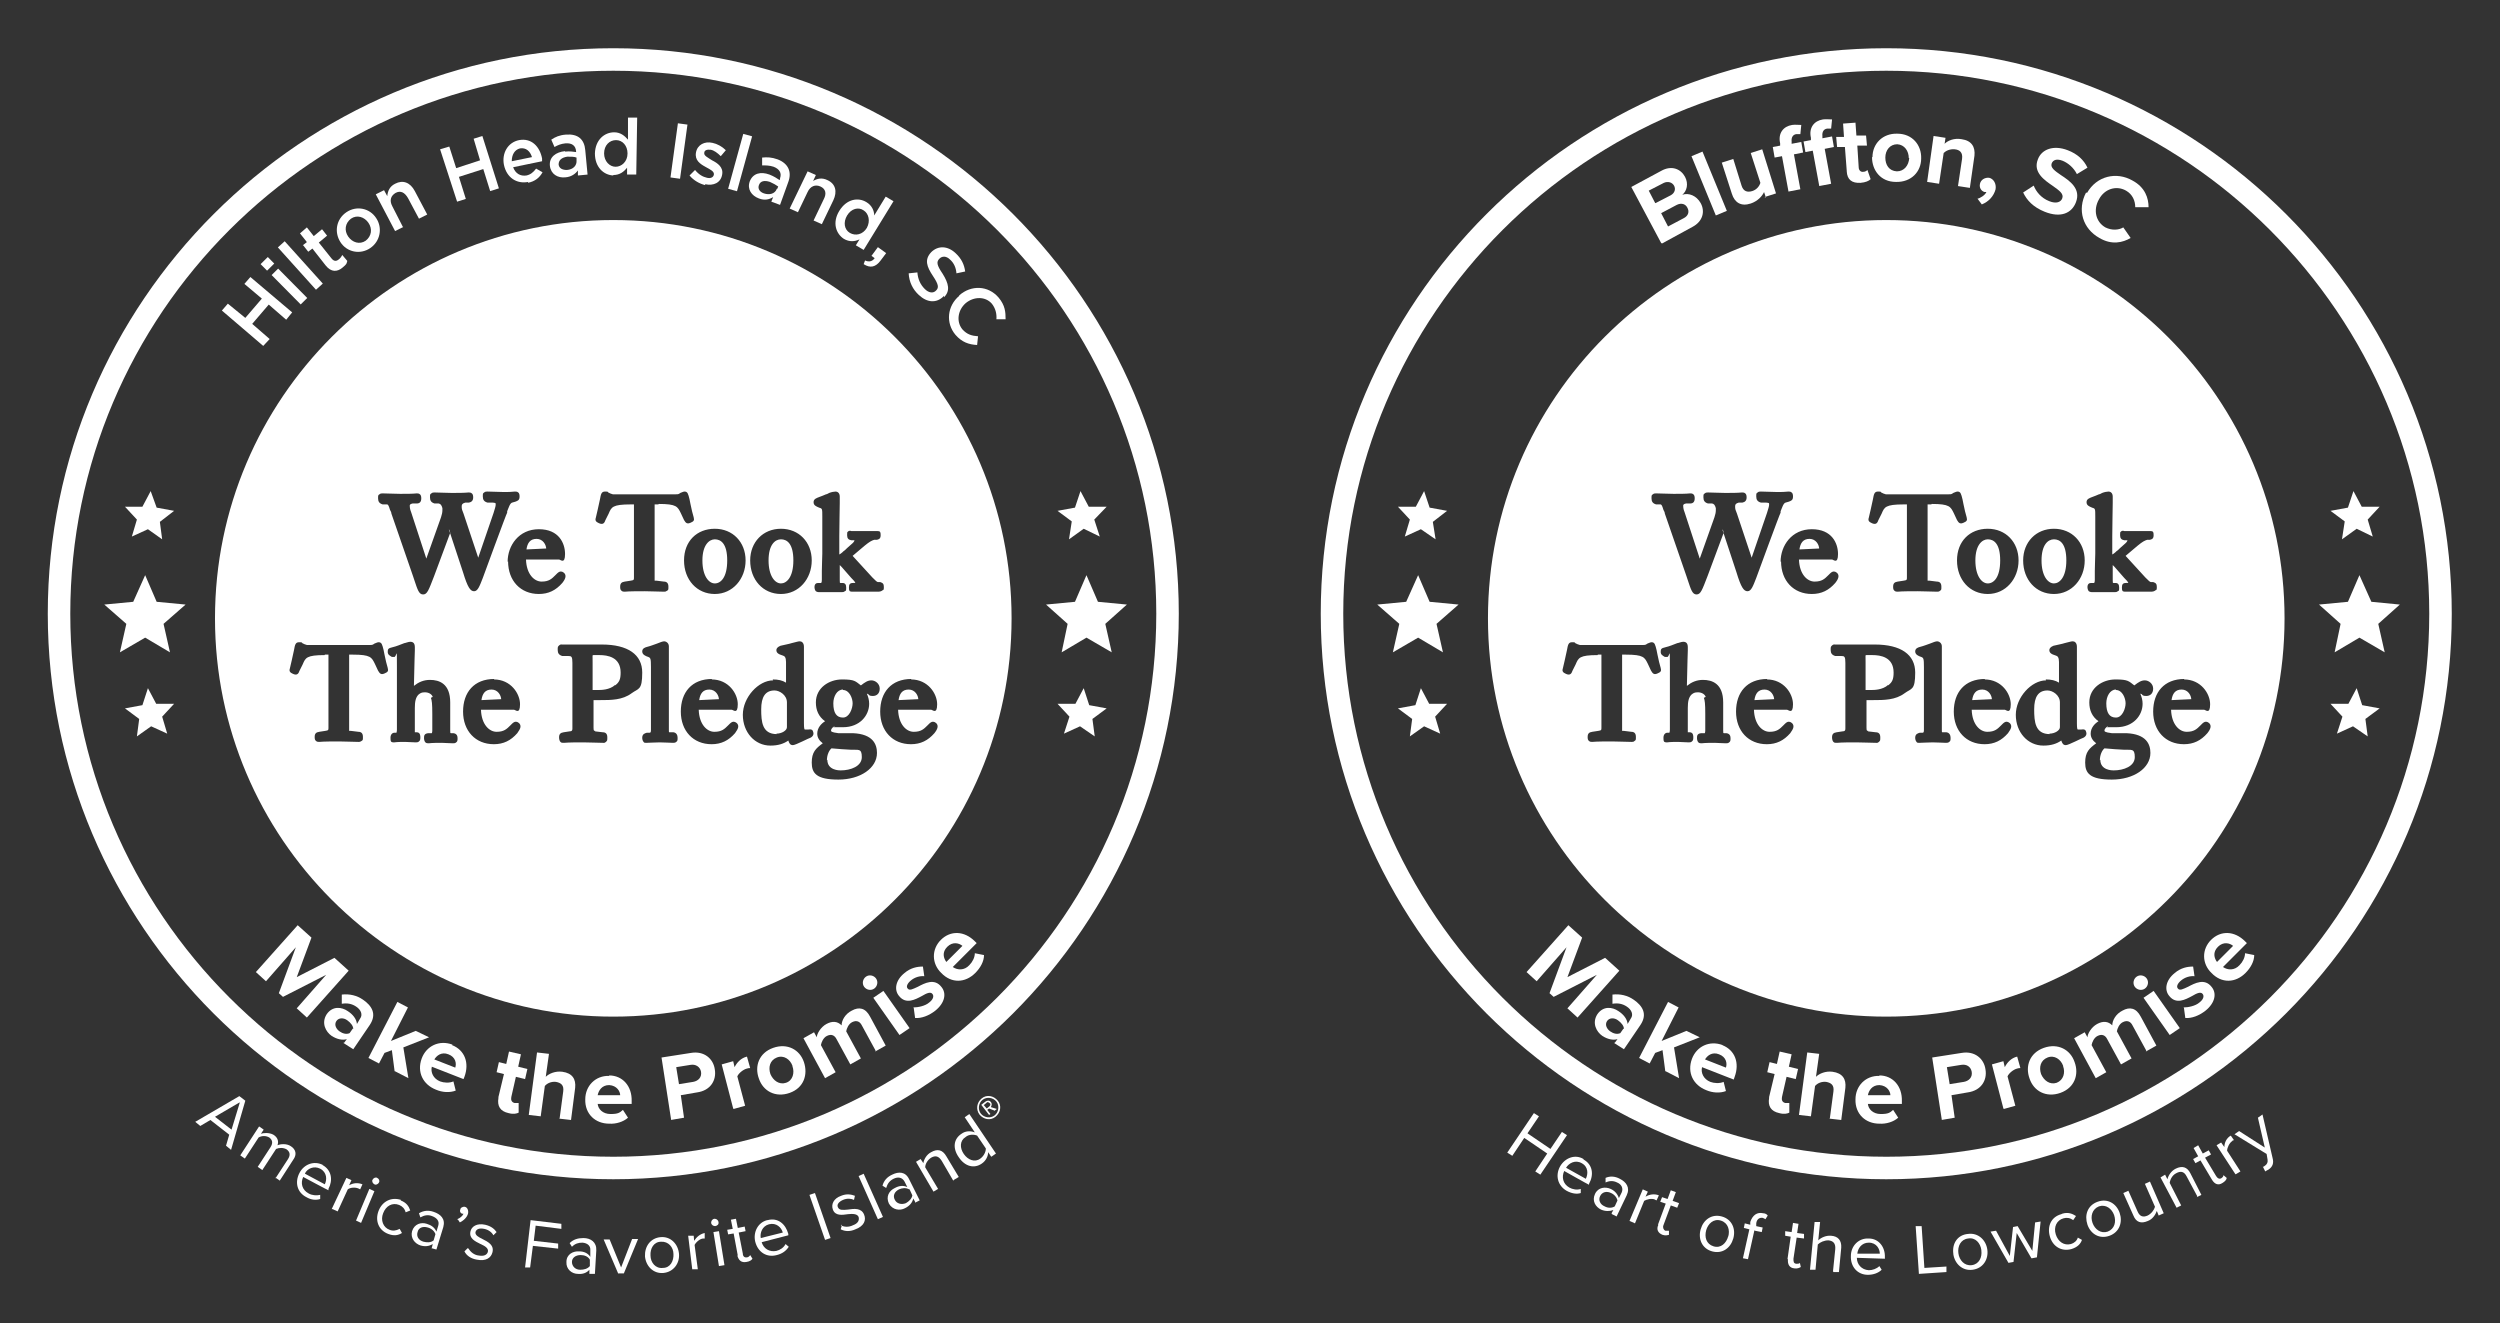 <?xml version="1.0" encoding="UTF-8"?>
<svg id="logo" xmlns="http://www.w3.org/2000/svg" version="1.1" viewBox="0 0 544.2 288">
  <rect x="0" y="0" width="544.2" height="288" fill="#333333" stroke="none"/>
  <!-- Generator: Adobe Illustrator 29.3.1, SVG Export Plug-In . SVG Version: 2.1.0 Build 151)  -->
  <defs>
    <style>
      .st0 {
        fill: none;
      }

      .st1 {
        fill: #fff;
      }
    </style>
  </defs>
  <g>
    <g>
      <path class="st0" d="M133.5,15.4c-65.2,0-118.2,53-118.2,118.2s53,118.2,118.2,118.2,118.2-53,118.2-118.2S198.7,15.4,133.5,15.4ZM199.7,59.5c.1,1.5.6,2.7,1.6,3.6.9.8,1.9,1,2.5.3.6-.7.6-1.3-.7-3.1-1.4-2.2-1.9-3.6-.4-5.2,1.4-1.5,3.6-1.4,5.3.2,1.2,1.2,1.9,2.5,2.1,4l-1.9.4c-.2-1.3-.7-2.3-1.4-3-.9-.8-1.8-.8-2.3-.2-.7.7-.5,1.4.7,3.3,1.4,2.1,1.7,3.6.3,5.1-1.5,1.6-3.7,1.4-5.5-.2-1.3-1.2-2.1-2.8-2.2-4.7l1.9-.2h0ZM182.7,45.9c1.6-2.6,4.1-2.9,5.9-1.9,1.2.7,1.6,1.9,1.7,2.9l2.5-4.1,1.7,1-6.5,10.6-1.7-1,.8-1.3c-1,.5-2.2.6-3.4-.1-1.7-1.1-2.6-3.6-1-6.1h0ZM189.7,55.7l1.4-1.9,1.8,1.3-1.2,1.6c-1.1,1.5-2.3,1.6-3.7.8l.3-.8c.9.4,1.6.3,2.1-.5l-.7-.5h0ZM177.4,38.3l-.6,1.3c.9-.5,1.9-.8,3.1-.2,1.8.8,2.2,2.6,1.3,4.4l-2.5,5.2-1.8-.8,2.2-4.6c.6-1.3.3-2.3-.7-2.8-1-.5-2.2,0-2.8,1.2l-2.2,4.6-1.8-.8,3.9-8.1,1.8.8h0ZM168.4,36.5c-.9-.3-1.7-.4-2.5-.3v-1.7c1.1,0,2.1,0,3.4.4,2.4.9,3.1,2.6,2.3,4.9l-1.8,5-1.9-.7.4-1c-.8.5-1.9.7-3.1.3-1.5-.6-2.6-2-2-3.6h0c.7-1.9,2.4-2.2,4.3-1.5,1,.4,1.6.7,2.2,1.2v-.2c.5-1.2,0-2.1-1.3-2.5h0ZM161.9,29.1l1.9.5-3.3,12-1.9-.5,3.3-12ZM151.3,36.8c.8.9,1.7,1.5,2.6,1.7s1.4,0,1.5-.7h0c.1-.7-.7-1.1-1.7-1.7-1.2-.6-2.5-1.4-2.2-3.1h0c.3-1.7,1.9-2.4,3.6-2.1,1.1.2,2.2.8,2.9,1.6l-1.1,1.3c-.7-.7-1.5-1.2-2.2-1.4-.7-.1-1.3.1-1.4.7h0c-.1.7.7,1.1,1.7,1.7,1.2.7,2.5,1.5,2.2,3.1h0c-.4,1.9-2,2.5-3.7,2.2-1.2-.2-2.5-1-3.4-2.1l1.2-1.2h0ZM147.6,26.8l2,.3-1.6,11.8-2-.3s1.6-11.8,1.6-11.8ZM133.7,28.7c1.4,0,2.3.8,2.9,1.6v-4.8h2.1l-.2,12.5h-2v-1.5c-.7.9-1.6,1.7-3,1.6-2.1,0-4-1.8-4-4.8,0-3,2.1-4.6,4.2-4.6h0ZM125.4,32.8c-.1-1.2-.9-1.8-2.3-1.7-1,0-1.7.4-2.4.8l-.7-1.6c.9-.5,1.8-.9,3.2-1.1,2.6-.2,4,1,4.2,3.4l.5,5.3-2,.2v-1.1c-.6.8-1.5,1.4-2.8,1.5-1.6.1-3.2-.7-3.4-2.5h0c-.2-2,1.2-3,3.3-3.3,1.1,0,1.7,0,2.4.1v-.2h0ZM112.9,30.7c2.7-.5,4.5,1.4,5,4,0,.2,0,.4,0,.6l-6.3,1.3c.5,1.4,1.6,2,2.9,1.8,1-.2,1.6-.7,2.1-1.5l1.4.8c-.6,1.2-1.6,2.1-3.2,2.3-2.5.5-4.8-1-5.3-3.7-.5-2.5.8-5,3.3-5.4h0ZM97.8,31.9l1.5,4.7,5.3-1.7-1.5-4.7,2-.6,3.6,11.4-2,.6-1.5-4.8-5.3,1.7,1.5,4.8-2,.6-3.6-11.4s2-.6,2-.6ZM83.6,41.4l.7,1.3c0-1,.5-2.1,1.7-2.7,1.7-.9,3.4-.2,4.3,1.6l2.7,5.1-1.8.9-2.4-4.5c-.7-1.3-1.6-1.6-2.7-1.1-1,.5-1.4,1.6-.7,2.9l2.3,4.5-1.8.9-4.2-8,1.8-.9h0ZM75.4,46.1c2.2-1.5,5-.8,6.5,1.3,1.4,2.2,1,5-1.3,6.5-2.2,1.5-5,.8-6.5-1.3-1.4-2.2-1-5,1.3-6.5h0ZM66.9,49.6l1.5,1.9,1.8-1.5,1.1,1.4-1.8,1.5,2.8,3.5c.5.6,1,.6,1.5.2.3-.3.6-.6.8-1l1.1,1.3c-.2.5-.6,1-1.1,1.5-1.2.9-2.4,1.1-3.6-.5l-2.9-3.7-.9.7-1.1-1.4.9-.7-1.5-1.9,1.5-1.3h0ZM62,52.4l8.3,9.2-1.5,1.4-8.3-9.2s1.5-1.4,1.5-1.4ZM66.9,64.8l-1.4,1.4-6.3-6.4,1.4-1.4,6.3,6.4ZM58.3,56l1.4,1.4-1.5,1.5-1.4-1.4,1.5-1.5ZM49.6,66.1l3.8,3.2,3.6-4.2-3.8-3.2,1.3-1.5,9.1,7.7-1.3,1.5-3.8-3.3-3.6,4.2,3.8,3.3-1.3,1.5-9.1-7.7,1.3-1.5h0ZM31,110.3l1.8-3.4,1.3,3.6,3.8.7-3.1,2.3.5,3.8-3.2-2.2-3.5,1.7,1.2-3.7-2.7-2.8h3.9,0ZM36.4,159.7l-3.5-1.6-3.1,2.2.5-3.8-3.1-2.3,3.8-.7,1.2-3.7,1.9,3.4h3.9l-2.7,2.8,1.2,3.7h0ZM35.6,135.8l1.4,6.2-5.5-3.2-5.5,3.2,1.4-6.2-4.8-4.2,6.3-.6,2.5-5.8,2.5,5.8,6.3.6-4.8,4.2h0ZM85.8,223.8c2.1,2,3,3.6,1.9,5.7h0c-1.3,2.4-3.8,2.8-6.4,1.4-1.8-1-3.3-2.6-4.1-4.7l2.6-1c.6,1.4,1.4,2.7,2.8,3.4,1.1.6,2,.5,2.3-.2h0c.4-.7.1-1.3-1.6-2.9-2.1-1.9-3.3-3.4-2-5.8h0c1.2-2.2,3.7-2.7,6.1-1.4,1.7.9,2.9,2.3,3.6,3.9l-2.4,1.3c-.7-1.3-1.5-2.3-2.5-2.9-1-.6-1.8-.4-2.1.2h0c-.4.8,0,1.4,1.7,3h0ZM99.5,232l-2.2,5.7-2.7-1,.4-1c-1,.5-2.1.6-3.4,0-1.8-.7-2.9-2.4-2.2-4.3h0c.8-2.2,2.9-2.5,5.1-1.6,1,.4,1.6.8,2.2,1.4v-.2c.5-1.1,0-2.1-1.3-2.6-1-.4-1.9-.5-2.9-.5v-2.4c1.4,0,2.6,0,4.2.7,3,1.2,3.7,3.3,2.7,5.9h0ZM106,232l-2.2,7.6-2.9-.8,2.2-7.6-1.2-.3.7-2.3,1.2.3.2-.7c.7-2.2,2-2.9,4-2.3.9.3,1.4.6,1.9.8l-.7,2.3c-.4-.3-.7-.5-1.2-.6-.7-.2-1.1,0-1.4.8v.4c0,0,2.2.7,2.2.7l-.7,2.3-2.2-.7h0ZM118.7,237.7h0c0,.3,0,.5-.2.7l-7.2-1.4c0,1.4.8,2.2,2.1,2.5,1,.2,1.7,0,2.7-.6l1.4,1.8c-1.2,1-2.7,1.4-4.5,1.1-3.1-.6-5-3.2-4.3-6.3h0c.6-2.9,3.1-5,6.1-4.4,3.4.7,4.5,3.6,3.9,6.5h0ZM127.4,235.6l-2.4-.2-.4,4.4c0,.7.2,1,.8,1.1.6,0,1,0,1.5-.2l-.2,2.4c-.7.3-1.4.5-2.4.4-1.8-.1-2.9-1-2.8-3.4l.4-4.9h-1.3c0,0,.2-2.6.2-2.6h1.3c0,0,.2-2.6.2-2.6l2.9.3-.2,2.7,2.4.2-.2,2.5h0ZM135.7,243.8c-.7,2.2-1.6,2.9-3.4,3-1.1,0-1.9-.2-2.6-.7l.9-2.2c.4.2.9.4,1.3.4s.8-.2,1-.7l-4.3-10.4h3.1s2.5,7,2.5,7l2.2-7.2h3.1s-3.8,10.7-3.8,10.7h0ZM152,242.1l-2.9.6-2.5-13.4,10.2-1.9.5,2.7-7.2,1.4.5,2.9,6.4-1.2.5,2.7-6.4,1.2.9,5.2h0ZM158.2,226.2l3-.8.7,2.5-3,.8-.7-2.5ZM162.1,239.9l-2.8-10.1,2.9-.8,2.8,10.1-2.9.8ZM171.5,229c-1.9.7-2.6,2.2-1.7,4.5l1.3,3.6-2.8,1-3.5-9.8,2.8-1,.7,2c0-1.5.7-2.8,2.4-3.3l1,2.9h-.2ZM180,233.6c-1.3.6-3,.8-4.7.4l.3-2.3c1.4.3,2.6.1,3.5-.2.8-.4,1-.8.8-1.2h0c-.3-.6-1.3-.4-2.5-.2-1.5.2-3.3.3-4.2-1.5h0c-.9-2,.2-3.7,2.1-4.6,1.2-.6,2.7-.7,4-.5l-.2,2.3c-1.2,0-2.3,0-3,.3-.7.3-.8.7-.7,1.1h0c.2.6,1.3.4,2.4.3,1.5-.2,3.4-.2,4.2,1.5h0c1,2.2-.1,3.8-2.2,4.8h.1ZM189,229c-1.6.9-3,.9-4.2-1.2l-2.4-4.3-1.1.6-1.3-2.2,1.1-.6-1.3-2.3,2.6-1.4,1.3,2.3,2.2-1.2,1.3,2.2-2.2,1.2,2.2,3.9c.3.6.7.7,1.3.4.5-.3.8-.6,1.1-1l1.2,2.1c-.4.6-.9,1.2-1.7,1.7h0ZM238.3,160.3l-3.1-2.2-3.5,1.6,1.2-3.7-2.7-2.8h3.9l1.9-3.4,1.2,3.7,3.8.7-3.1,2.3.5,3.8h0ZM234,110.5l1.3-3.6,1.8,3.4h3.9s-2.7,2.9-2.7,2.9l1.2,3.7-3.5-1.7-3.2,2.2.5-3.8-3.1-2.3,3.8-.7h0ZM234,131l2.5-5.8,2.5,5.8,6.3.6-4.8,4.2,1.4,6.2-5.5-3.2-5.5,3.2,1.4-6.2-4.8-4.2,6.3-.6h0ZM133.5,221.2c-47.8,0-86.7-38.9-86.7-86.7s38.9-86.7,86.7-86.7,86.7,38.9,86.7,86.7-38.9,86.7-86.7,86.7ZM219,69.5h-2c0-1.3-.1-2.4-1-3.4-1.4-1.7-3.9-1.7-5.7-.1-1.8,1.5-2.2,4-.7,5.7.9,1.1,2,1.4,3.4,1.5l-.2,1.9c-1.8,0-3.3-.6-4.7-2.2-2.2-2.6-1.8-6.3.8-8.5,2.6-2.2,6.3-2.2,8.6.5,1.4,1.6,1.6,3.1,1.5,4.7h0Z"/>
      <path class="st0" d="M79.7,52.5c1.4-.9,1.5-2.6.6-3.9s-2.5-1.8-3.8-.9c-1.4.9-1.4,2.5-.6,3.9.9,1.3,2.5,1.8,3.8.9Z"/>
      <path class="st0" d="M134,36.2c1.4,0,2.6-1.1,2.6-2.9s-1.2-2.9-2.5-2.9c-1.4,0-2.5,1-2.6,2.9,0,1.8,1.1,2.9,2.5,2.9Z"/>
      <path class="st0" d="M113.2,32.3c-1.2.2-1.9,1.4-1.8,2.8l4.4-.9c-.4-1.3-1.4-2.2-2.6-1.9h0Z"/>
      <path class="st0" d="M121.7,35.8h0c0,.9.9,1.3,1.8,1.2,1.3-.1,2.2-1,2.2-2.1v-.6c-.6-.1-1.3-.2-2.1-.2-1.3.1-2,.7-1.9,1.6Z"/>
      <path class="st0" d="M165.1,40.2h0c-.3.8.2,1.5,1.1,1.9,1.3.5,2.4,0,2.8-1l.2-.5c-.4-.4-1-.7-1.8-1-1.2-.4-2.1-.2-2.4.7h0Z"/>
      <path class="st0" d="M92.1,232.2h0c-.3.8.1,1.4,1,1.8,1.3.5,2.4.1,2.8-.8l.2-.5c-.4-.4-.9-.8-1.6-1.1-1.2-.5-2.1-.3-2.4.6h0Z"/>
      <path class="st0" d="M185,50.7c1.1.7,2.8.4,3.7-1.1.9-1.5.5-3.1-.7-3.8s-2.7-.4-3.6,1.1c-.9,1.5-.5,3.1.6,3.8Z"/>
      <path class="st0" d="M114.3,233.6c-1.2-.2-2.2.5-2.6,1.8l4.4.8c0-1.4-.5-2.3-1.7-2.6h0Z"/>
      <polygon class="st1" points="58.7 73.8 54.9 70.5 58.5 66.3 62.3 69.6 63.6 68 54.5 60.3 53.2 61.8 57 65 53.4 69.2 49.6 66.1 48.3 67.6 57.3 75.3 58.7 73.8"/>
      <rect class="st1" x="57.1" y="56.5" width="2.2" height="2" transform="translate(-23.6 57.5) rotate(-44.7)"/>
      <rect class="st1" x="62" y="57.8" width="2" height="9" transform="translate(-25.6 62.4) rotate(-44.7)"/>
      <rect class="st1" x="64.4" y="51.6" width="2" height="12.4" transform="translate(-21.9 58.6) rotate(-42)"/>
      <path class="st1" d="M66,53.4l1.1,1.4.9-.7,2.9,3.7c1.2,1.5,2.5,1.4,3.6.5s.9-.9,1.1-1.5l-1.1-1.3c-.2.4-.4.7-.8,1-.5.4-1,.4-1.5-.2l-2.8-3.5,1.8-1.5-1.1-1.4-1.8,1.5-1.5-1.9-1.5,1.3,1.5,1.9-.9.7h0Z"/>
      <path class="st1" d="M80.6,54c2.2-1.5,2.7-4.4,1.3-6.5-1.4-2.2-4.3-2.8-6.5-1.3-2.2,1.5-2.7,4.3-1.3,6.5,1.4,2.2,4.3,2.8,6.5,1.3h0ZM76.4,47.6c1.3-.9,2.9-.4,3.8.9.9,1.3.7,2.9-.6,3.9-1.3.9-2.9.4-3.8-.9s-.7-2.9.6-3.9Z"/>
      <path class="st1" d="M87.7,49.4l-2.3-4.5c-.7-1.3-.3-2.3.7-2.9,1.1-.6,2-.1,2.7,1.1l2.4,4.5,1.8-.9-2.7-5.1c-1-1.9-2.6-2.5-4.3-1.6-1.2.6-1.6,1.6-1.7,2.7l-.7-1.3-1.8.9,4.2,8,1.8-.9h0Z"/>
      <polygon class="st1" points="101.4 43.3 99.9 38.5 105.2 36.8 106.7 41.6 108.6 41 105 29.6 103.1 30.2 104.5 34.9 99.3 36.6 97.8 31.9 95.8 32.5 99.5 43.9 101.4 43.3"/>
      <path class="st1" d="M114.9,39.8c1.6-.3,2.6-1.2,3.2-2.3l-1.4-.8c-.6.8-1.2,1.3-2.1,1.5-1.3.2-2.4-.4-2.9-1.8l6.3-1.3c0-.2,0-.4,0-.6-.5-2.6-2.3-4.5-5-4-2.5.5-3.8,2.9-3.3,5.4.6,2.8,2.8,4.2,5.3,3.7h0ZM113.2,32.3c1.3-.2,2.2.6,2.6,1.9l-4.4.9c0-1.4.6-2.5,1.8-2.8h0Z"/>
      <path class="st1" d="M123,32.9c-2,.2-3.5,1.3-3.3,3.2h0c.2,1.8,1.7,2.7,3.4,2.5,1.3-.1,2.2-.8,2.7-1.5v1.1c0,0,2.1-.2,2.1-.2l-.5-5.3c-.2-2.4-1.6-3.6-4.2-3.4-1.4.1-2.3.5-3.2,1.1l.7,1.6c.7-.4,1.4-.7,2.4-.8,1.4-.1,2.2.5,2.3,1.7v.2c-.7-.1-1.4-.2-2.4-.1h0ZM125.5,34.3v.6c.1,1.1-.7,2-2.1,2.1-.9,0-1.7-.3-1.8-1.2h0c0-.9.6-1.5,1.9-1.7.8,0,1.5,0,2,.2Z"/>
      <path class="st1" d="M133.5,38.1c1.4,0,2.3-.7,3-1.6v1.5h2l.2-12.4h-2v4.8c-.7-.8-1.6-1.6-3-1.6-2.1,0-4.1,1.6-4.2,4.6,0,3,1.9,4.7,4,4.8h0ZM134.1,30.5c1.4,0,2.5,1.2,2.5,2.9,0,1.8-1.3,2.9-2.6,2.9s-2.5-1.2-2.5-2.9c0-1.8,1.2-2.9,2.6-2.9Z"/>
      <rect class="st1" x="141.8" y="31.8" width="11.9" height="2.1" transform="translate(95.2 174.8) rotate(-82.2)"/>
      <path class="st1" d="M153.5,40.1c1.8.4,3.4-.3,3.7-2.1h0c.3-1.6-1-2.5-2.2-3.1-.9-.6-1.8-1-1.7-1.6h0c0-.6.6-.8,1.4-.7.7.1,1.5.7,2.2,1.4l1.1-1.3c-.8-.8-1.9-1.4-2.9-1.6-1.7-.4-3.3.4-3.6,2.1h0c-.3,1.7.9,2.5,2.2,3.2.9.5,1.8.9,1.7,1.6h0c-.1.6-.7.9-1.5.7-.9-.2-1.8-.7-2.6-1.7l-1.2,1.2c.9,1.1,2.2,1.8,3.4,2.1h0Z"/>
      <rect class="st1" x="154.9" y="34.4" width="12.4" height="2" transform="translate(84.2 181.3) rotate(-74.6)"/>
      <path class="st1" d="M169.7,39.2c-.6-.4-1.2-.8-2.2-1.2-1.9-.7-3.6-.3-4.3,1.5h0c-.6,1.7.4,3.1,2,3.7,1.3.5,2.3.2,3.1-.3l-.4,1,1.9.7,1.8-5c.8-2.2,0-4-2.3-4.9-1.4-.5-2.3-.5-3.4-.4v1.7c.8,0,1.6,0,2.5.3,1.3.5,1.8,1.4,1.4,2.5v.2c0,0,0,0,0,0ZM169.1,41.1c-.4,1.1-1.6,1.4-2.8,1-.9-.3-1.4-1-1.1-1.8h0c.3-.9,1.2-1.1,2.4-.7.7.3,1.4.7,1.8,1l-.2.5h0Z"/>
      <path class="st1" d="M173.6,46.4l2.2-4.6c.6-1.3,1.7-1.7,2.8-1.2s1.4,1.5.7,2.8l-2.2,4.6,1.8.8,2.5-5.2c.9-1.9.5-3.6-1.3-4.4-1.2-.6-2.3-.3-3.1.2l.6-1.3-1.8-.8-3.9,8.1,1.8.8h0Z"/>
      <path class="st1" d="M183.7,52c1.2.7,2.4.6,3.4.1l-.8,1.3,1.7,1,6.5-10.6-1.7-1-2.5,4.1c0-1-.5-2.2-1.7-2.9-1.8-1.1-4.3-.7-5.9,1.9-1.6,2.6-.7,5,1,6.1h0ZM184.4,46.9c.9-1.5,2.5-1.9,3.6-1.1,1.1.7,1.5,2.3.7,3.8-.9,1.5-2.5,1.8-3.7,1.1s-1.5-2.3-.6-3.8Z"/>
      <path class="st1" d="M188.3,56.7l-.3.8c1.4.9,2.6.7,3.7-.8l1.2-1.6-1.8-1.3-1.4,1.9.7.5c-.5.7-1.2.9-2.1.5h0Z"/>
      <path class="st1" d="M205.5,64.7c1.4-1.4,1-3-.3-5.1-1.3-1.9-1.4-2.6-.7-3.3.6-.6,1.5-.6,2.3.2.8.7,1.3,1.7,1.4,3l1.9-.4c-.2-1.5-.8-2.8-2.1-4-1.7-1.6-3.8-1.7-5.3-.2-1.5,1.6-1,3.1.4,5.2,1.2,1.8,1.3,2.5.7,3.1-.6.7-1.6.6-2.5-.3-1-1-1.5-2.2-1.6-3.6l-1.9.2c.1,1.9.9,3.5,2.2,4.7,1.8,1.7,3.9,1.9,5.5.2h0Z"/>
      <path class="st1" d="M208.8,64.4c-2.6,2.2-3,5.9-.8,8.5,1.4,1.6,2.9,2.1,4.7,2.2l.2-1.9c-1.4-.1-2.4-.4-3.4-1.5-1.4-1.7-1-4.2.7-5.7,1.8-1.5,4.3-1.5,5.7.1.8,1,1.1,2.2,1,3.4h2c0-1.6-.1-3-1.5-4.7-2.3-2.7-6-2.8-8.6-.5h0Z"/>
      <path class="st1" d="M133.5,10.5c-67.8,0-123.1,55.2-123.1,123.1s55.2,123.1,123.1,123.1,123.1-55.2,123.1-123.1S201.4,10.5,133.5,10.5ZM133.5,251.8c-65.2,0-118.2-53-118.2-118.2S68.3,15.4,133.5,15.4s118.2,53,118.2,118.2-53,118.2-118.2,118.2h0Z"/>
      <path class="st1" d="M169,159.7c1.2,0,2.3-.7,2.3-1.4v-5.4c0-1.6-1.6-2.6-2.7-2.6-2,0-2.9,1.4-2.9,4.1s.2,5.4,3.4,5.4h0Z"/>
      <path class="st1" d="M155.6,117.4c-1.2,0-2.7,1.2-2.7,4.6s1.4,5,2.7,5,2.7-1.3,2.7-5-1.4-4.6-2.7-4.6Z"/>
      <path class="st1" d="M156.5,152.3h0c0-.9-.7-2.2-2.1-2.2s-2,.9-2.2,2.3l4.2-.2h.1Z"/>
      <path class="st1" d="M183.5,150.1c-1.3,0-2.1,1.5-2.1,3,0,2.1.7,3.1,2.1,3.1s2.1-2,2.1-3.1-.7-2.9-2.1-2.9Z"/>
      <path class="st1" d="M118.9,119.5h0c0-.9-.7-2.2-2.1-2.2s-2,.9-2.2,2.3l4.2-.2h.1Z"/>
      <path class="st1" d="M170,127c1.2,0,2.7-1.3,2.7-5s-1.4-4.6-2.7-4.6-2.7,1.2-2.7,4.6,1.4,5,2.7,5Z"/>
      <path class="st1" d="M133.9,149.2c.9-.7,1.2-1.3,1.2-2.8,0-3.4-2.9-3.8-4.6-3.8s-1,0-1.3,0-.2,0-.2,1.6v6c.4,0,.8,0,1.2,0,.6,0,2.5,0,3.7-1.1Z"/>
      <path class="st1" d="M109.1,152.3h0c0-.9-.7-2.2-2.1-2.2s-2,.9-2.2,2.3l4.2-.2h.1Z"/>
      <path class="st1" d="M180.1,165.4c0,2.3,2.6,2.3,2.9,2.3,2.2,0,4.6-.9,4.6-2.9s-.8-1.5-2.4-1.6c-.5,0-3.2-.2-4.2-.3-.5.4-1,1.4-1,2.6h0Z"/>
      <path class="st1" d="M199.9,152.3h0c0-.9-.7-2.2-2.1-2.2s-2,.9-2.2,2.3l4.2-.2h.1Z"/>
      <path class="st1" d="M133.5,47.9c-47.8,0-86.7,38.9-86.7,86.7s38.9,86.7,86.7,86.7,86.7-38.9,86.7-86.7-38.9-86.7-86.7-86.7ZM189.2,153.2c0,2.5-2,5.1-5.7,5.1s-1.4,0-1.9-.2c-.5.3-.7.7-.7.9s0,.4,1.6.6c.7,0,1.3,0,1.9,0s.8,0,1.3,0c4.3.2,5.2,2.4,5.2,4.3,0,3.3-3.6,5.8-8.4,5.8s-5.8-1.4-5.8-3.7.9-3.1,2.4-4.2c-.8-.6-1.2-1.3-1.2-2.1,0-1.3.9-2.2,1.7-2.7-1.4-1-2-2.4-2-4.1,0-3.2,2.9-5,5.7-5s2.9.4,4.1,1.3c.9-.7,1.5-1.1,2.3-1.1s1.8.7,1.8,1.8-.7,1.6-1.5,1.6-.8-.2-1-.4c0,0-.2-.1-.3-.1.3.7.5,1.4.5,2.2h0ZM141.7,148v-2.8c0-1.9-.1-2-.6-2.2-.6-.2-1.3-.5-1.3-1.2s.7-.9,1.1-1c.8-.2,1.5-.5,2.1-.7.7-.3,1.3-.5,1.6-.5s1,.3,1,1.1v3.3c0,1.6,0,4.5,0,6.1v8.8c0,.6,0,.5.3.5h.7c.7.1.9.7.9,1.2s0,.7-.3.9c-.2.2-.5.2-.7.2-.5,0-2-.1-2.9-.1s-2.4.1-2.9.1h-.1c-.2,0-.4,0-.5-.2-.2-.2-.3-.6-.3-.9,0-.9.7-1,1-1.1h.6c.2,0,.3-.1.3-.6v-10.8h0ZM143.3,109.8h-.8v15.9c0,.5,0,.6,0,.7,0,0,.2,0,.4,0l1.6.2c.7,0,1,.4,1,1.1s0,.7-.3.9-.4.2-.6.2,0,0-.1,0c-1,0-2.9-.1-4.1-.1s-3.5,0-4.4.1h0c-.2,0-.5,0-.7-.2-.3-.2-.3-.6-.3-.9,0-.7.3-1,1-1.1l1.3-.2c.7-.1.7-.2.7-.7v-15.9h-.7c-4,0-4.2.6-4.8,2l-.7,1.4c-.2.6-.5,1.1-1.4.7-.7-.3-.9-.6-.7-1.2.2-.9.6-2.5.9-4,.2-1.1.3-1.7,1.1-1.7s.6.1.7.2h0c.4.2.6.3,1,.4.3,0,2.4,0,3.5,0h10.2c.5,0,.6,0,1-.3.1,0,.6-.3.9-.3.7,0,.8.5,1.1,1.7l.2,1c.2,1.1.5,2.2.7,2.9s0,.9-.7,1.2c-.7.3-1,.1-1.4-.6l-.7-1.5c-.7-1.4-.9-2-4.8-2h0ZM129.5,159.2l1.7.2c.7,0,1,.4,1,1.1s0,.7-.3,1-.6.2-.7.2c-1,0-3-.1-4.2-.1s-3.2,0-4.2.1h-.2c-.2,0-.4,0-.6-.2s-.3-.6-.3-1c0-.7.3-1,1-1.1l1.3-.2c.5,0,.6-.2.6-.6v-14.3c0-1.4-.2-1.5-.9-1.5h-1.3c-.7-.2-1-.6-1-1.3s0-.7.3-1,.6-.2.7-.2c.8,0,2,0,3.1,0h5.5c5.7,0,8.8,2.2,8.8,6.1s-.8,3.4-2.3,4.5c-2,1.5-4.5,1.5-6.9,1.5s-.8,0-1.4,0v6c0,.7.1.7.4.7h0ZM70.7,142.6c-4,0-4.2.6-4.8,2l-.7,1.4c-.2.6-.5,1.1-1.4.7-.7-.3-.9-.6-.7-1.2.2-.9.6-2.5.9-4,.2-1.1.3-1.7,1.1-1.7s.6.1.7.2h0c.4.2.6.3,1,.4.3,0,2.4,0,3.5,0h10.2c.5,0,.6,0,1-.3.1,0,.6-.3.9-.3.7,0,.8.5,1.1,1.7l.2,1c.2,1.1.5,2.2.7,2.9s0,.9-.7,1.2c-.7.3-1,.1-1.4-.6l-.7-1.5c-.7-1.4-.9-2-4.8-2h-.8v15.9c0,.5,0,.6,0,.7,0,0,.2,0,.4,0l1.6.2c.7,0,1,.4,1,1.1s0,.7-.3.9-.4.2-.6.2,0,0-.1,0c-1,0-2.9-.1-4.1-.1s-3.5,0-4.4.1h0c-.2,0-.5,0-.7-.2-.3-.2-.3-.6-.3-.9,0-.7.3-1,1-1.1l1.3-.2c.7-.1.7-.2.7-.7v-15.9h-.8ZM94.2,151.7c-.2-.6-.9-1-1.7-1s-1,.2-1.4.5c-.6.6-.8,1.5-.8,2.9v4.7c0,.1,0,.5,0,.6h.4c.8,0,.8.8.8,1.1s0,.7-.3.9c-.2.2-.5.2-.7.2-.8,0-1.6-.1-2.3-.1s-1.7,0-2.4.1h-.1c-.1,0-.3,0-.5-.1-.2-.2-.2-.5-.2-.9,0-.9.6-1.1.8-1.1h.5c0-.1.1-.2.1-.7v-13.6c0-5.2,0-1.9-.7-2.2h-.4c-.5-.3-.9-.5-.9-1.1s.1-.8,1-1,1.8-.6,2.6-.9c.2,0,.9-.3,1.3-.3.7,0,1,.4,1,1.2v.7c0,.6-.1,2.2-.2,7.7,1-.8,2.1-1.3,3.5-1.3,2,0,4.4.8,4.4,4.9v6.1c0,.6,0,.6.2.6h.5c.8.1.9.7.9,1.1s0,.7-.3.9c-.2.2-.5.2-.7.2-1,0-1.8-.1-2.4-.1s-2.1,0-2.9.1c-.2,0-.5,0-.7-.2s-.3-.6-.3-.9c0-.5,0-1,.9-1.1h.8c0,0,.1-.2.1-.6v-3.6c0-2.3-.1-2.9-.3-3.5h0ZM98,116l-3.5,9.4c-1.2,3.1-1.5,4-2.4,4s-1.2-1-1.9-3.1l-.3-.9-4.7-13.6c0-.3-.2-.6-.3-.8-.3-1-.4-1.1-.6-1.2h-1c-.7-.2-1-.6-1-1.3s0-.7.3-.9c.2-.2.5-.2.7-.2,1,0,2.5.1,3.8.1s2.7,0,3.6-.1h0c.2,0,.5,0,.7.2.3.2.3.7.3.9,0,.7-.3,1.1-1,1.1h-.9c-.6.1-.6.4-.6.4,0,.3,0,.8.3,1.5l3.3,10.1,3.2-9c.2-.6.3-1.1.3-1.5v-.5c-.2-.7-.4-.9-.8-1h-.9c-.7-.2-1-.6-1-1.3s0-.7.3-.9c.2-.2.5-.2.7-.2,1,0,2.4.1,3.7.1s2.7,0,3.7-.1c.2,0,.5,0,.7.2.3.2.3.7.3.9,0,.7-.4,1-.9,1.1h-.8c-.7.2-.8.4-.8.9s.1.8.4,1.5l3.2,9.6,2.5-7.3c.5-1.4,1.3-3.7,1.3-4.2s0-.4-.7-.5h-1.1c-.7-.2-1-.6-1-1.3s0-.7.3-.9c.2-.2.5-.2.7-.2,1,0,2.4.1,3.5.1s1.6,0,2.5-.1c.2,0,.5,0,.7.2.3.2.3.7.3.9,0,.8-.4.9-.9,1.1l-.7.2c-.5.1-.8,1.2-1.1,1.9v.3c-.1,0-5.3,14.2-5.3,14.2-.7,1.8-1.1,2.9-1.9,2.9s-1.4-.8-2.4-4.1l-3.1-9.4.2.3ZM107.5,147.9c3.7,0,5.7,3.1,5.7,5.4s-1,1.2-1.3,1.2h-7.2c.1,3.2,1.8,4.8,3.4,4.8s2.2-.6,3-1.4l.2-.2c.3-.3.6-.6,1-.6s1,.4,1,1-.4,1-.7,1.5c-1.4,1.6-3,2.4-5.1,2.4-4,0-6.7-2.9-6.7-7.1s2.4-7.1,6.8-7.1h0ZM110.5,122.3c0-3.5,2.4-7.1,6.8-7.1s5.7,3.1,5.7,5.4-1,1.2-1.3,1.2h-7.2c.1,3.2,1.8,4.8,3.4,4.8s2.2-.6,3-1.4l.2-.2c.3-.3.6-.6,1-.6s1,.4,1,1-.4,1.1-.7,1.5c-1.4,1.6-3,2.4-5.1,2.4-4,0-6.7-2.9-6.7-7.1h0ZM154.9,147.9c3.7,0,5.7,3.1,5.7,5.4s-1,1.2-1.3,1.2h-7.2c.1,3.2,1.8,4.8,3.4,4.8s2.2-.6,3-1.4l.2-.2c.3-.3.6-.6,1-.6s1,.4,1,1-.4,1-.7,1.5c-1.4,1.6-3,2.4-5.1,2.4-4,0-6.7-2.9-6.7-7.1s2.4-7.1,6.8-7.1h0ZM155.6,129.3c-3.9,0-6.7-3.1-6.7-7.3s2.8-6.9,6.7-6.9,6.7,2.9,6.7,6.9-2.8,7.3-6.7,7.3ZM168.2,147.9c1.2,0,2.1.2,2.9.7v-4.5c0-1-.3-1.3-.7-1.4-1-.3-1.4-.6-1.4-1.2s.9-1,1.2-1c.8-.2,1.5-.3,2.1-.5.9-.2,1.4-.4,1.8-.4s.9.3.9,1.2v16.6c0,1.2.1,1.4.2,1.4h.8c.5-.1.9,0,1,.5.2.5,0,1-.6,1.3-.2,0-3.2,1.6-3.8,1.6s-.8-.4-1-1c-1,.7-2.2,1.1-3.9,1.1-3.4,0-6-2.9-6-6.7s3.4-7.5,6.6-7.5h0ZM163.3,122c0-4,2.8-6.9,6.7-6.9s6.7,2.9,6.7,6.9-2.8,7.3-6.7,7.3-6.7-3.1-6.7-7.3h0ZM183.6,120c.2-.1.4-.3.8-.7l.9-.8c.5-.4.7-.7.7-.9h-.7c-.6-.1-.9-.4-.9-1.1s0-.6.2-.8c.2-.2.5-.2.7-.1.7,0,2.6,0,3.3,0s1.4,0,2.2,0c.2,0,.5,0,.7.1.2.2.2.5.2.8,0,.8-.4.9-.8,1h-.6c-.6.2-1,.4-2.1,1.3l-2.6,2.2,4.3,4.7c.7.7,1,1,1.2,1h.5c.6.2.8.4.8,1.1s-.1.6-.3.7c-.2.2-.6.3-.8.3s-.1,0-.2,0c-.7,0-2,0-2.8,0s-1.8,0-2.6,0c-.2,0-.5,0-.7-.1-.2-.2-.2-.5-.2-.8,0-.7.2-1,.9-1h.5c-.1-.3-.5-.7-.9-1.1l-2.1-2.4c-.2-.2-.3-.3-.4-.4v3.3c0,.6,0,.6.2.6h.4c.6,0,.8.4.8,1s0,.7-.3.8c-.2.2-.5.2-.7.2-.8,0-1.4,0-2.2,0s-2,0-2.7,0c-.1,0-.4,0-.7-.2-.2-.2-.3-.6-.3-.9,0-.7.4-.9.8-.9h.6c.2,0,.2-.6.2-.7v-1.9c0-1.5.1-2.7.1-3.8v-8c0-1.8,0-1.8-.7-2-.7-.3-1.2-.5-1.2-1.2s.7-.9,1.2-1.1c.6-.2,1-.4,1.5-.6.2,0,.5-.2.7-.3.5-.2,1.1-.3,1.4-.3s.9.2.9,1.1v1.4c0,1.5-.1,4.5-.1,7.2v4c.2-.1.5-.3.7-.5h0ZM198.3,147.9c3.7,0,5.7,3.1,5.7,5.4s-1,1.2-1.3,1.2h-7.2c.1,3.2,1.8,4.8,3.4,4.8s2.2-.6,3-1.4l.2-.2c.3-.3.6-.6,1-.6s1,.4,1,1-.4,1.1-.7,1.5c-1.4,1.6-3,2.4-5.1,2.4-4,0-6.7-2.9-6.7-7.1s2.4-7.1,6.8-7.1h0Z"/>
      <polygon class="st1" points="31.6 125.2 29 131 22.7 131.6 27.5 135.8 26.1 142 31.6 138.8 37 142 35.6 135.8 40.4 131.6 34.1 131 31.6 125.2"/>
      <polygon class="st1" points="28.7 116.8 32.2 115.2 35.3 117.4 34.8 113.6 37.9 111.2 34.1 110.5 32.8 106.9 31 110.3 27.2 110.3 29.8 113.1 28.7 116.8"/>
      <polygon class="st1" points="34 153.2 32.2 149.8 31 153.5 27.2 154.2 30.3 156.5 29.8 160.3 32.9 158.1 36.4 159.7 35.3 156 37.9 153.2 34 153.2"/>
      <polygon class="st1" points="231.1 142 236.5 138.8 242 142 240.6 135.8 245.3 131.6 239 131 236.5 125.2 234 131 227.7 131.6 232.4 135.8 231.1 142"/>
      <polygon class="st1" points="232.7 117.4 235.9 115.1 239.4 116.8 238.2 113.1 240.9 110.3 237 110.3 235.2 106.9 234 110.5 230.2 111.2 233.3 113.5 232.7 117.4"/>
      <polygon class="st1" points="237.1 153.5 235.9 149.8 234.1 153.2 230.2 153.2 232.8 156 231.6 159.7 235.1 158.1 238.3 160.3 237.8 156.5 240.9 154.2 237.1 153.5"/>
    </g>
    <g>
      <path class="st1" d="M64.5,219.6l6.5-7.4-9.4,4.8-.9-.8,3.7-10-6.5,7.4-2.2-2,9.1-10.2,3,2.7-3.2,8.6,8.2-4.2,3.1,2.8-9.1,10.2-2.2-2h0Z"/>
      <path class="st1" d="M74.9,227l.6-.8c-1,.3-2.2,0-3.3-.7-1.3-.9-2.3-2.8-1.1-4.7,1.3-1.9,3.3-1.6,4.6-.7,1.1.7,1.9,1.7,2,2.8l.7-1.2c.6-.8.2-1.9-.9-2.6-.9-.6-1.9-.8-3.1-.6v-2c1.7-.2,3.3.2,4.6,1.1,1.9,1.3,3.1,3.1,1.5,5.5l-3.6,5.3-2.2-1.4h0ZM76.9,224c0-.7-.6-1.4-1.3-1.9-.8-.6-1.9-.6-2.4.2s0,1.7.7,2.2c.7.5,1.5.7,2.2.4l.7-1h0Z"/>
      <path class="st1" d="M85.9,233.2l-.6-4.6-1.6.6-1.2,2.3-2.3-1.2,6.3-12.2,2.3,1.2-3.7,7.3,5.4-2.2,2.9,1.4-5.6,2.2,1.1,6.7-2.9-1.5h0Z"/>
      <path class="st1" d="M98.4,227.5c2.8,1.1,3.8,3.9,2.7,6.9l-.2.5-6.9-2.7c-.3,1.2.3,2.6,1.8,3.2.8.3,2,.4,2.9,0l.5,2c-1.3.5-2.9.4-4.3-.2-2.8-1.1-4.2-3.8-3.1-6.8,1-2.7,3.8-4.1,6.7-3h0ZM94.5,230.6l4.6,1.8c.3-.9.1-2.3-1.5-2.9-1.5-.6-2.6.3-3.1,1.2Z"/>
      <path class="st1" d="M108.5,238.8l1.2-5-1.6-.4.5-2.2,1.6.4.6-2.7,2.6.6-.6,2.7,2,.5-.5,2.2-2-.5-1,4.4c-.1.6,0,1.1.7,1.3.4,0,.8,0,.9,0v2.1c-.4.2-1.1.4-2.2.1-1.8-.4-2.5-1.5-2.2-3.3h0Z"/>
      <path class="st1" d="M121.8,243.6l.8-6c.2-1.4-.5-1.9-1.6-2.1-1-.1-1.9.3-2.4.9l-.9,6.6-2.6-.3,1.8-13.6,2.6.3-.7,5c.7-.7,2.1-1.3,3.6-1.1,2.2.3,3,1.6,2.8,3.5l-.9,7-2.6-.3h0Z"/>
      <path class="st1" d="M132.6,234.1c2.9,0,5,2.3,4.9,5.6v.6h-7.4c.1,1.1,1.1,2.2,2.8,2.2s2-.3,2.7-.9l1.1,1.7c-1,.9-2.6,1.4-4.1,1.3-3,0-5.3-2.1-5.2-5.3,0-2.9,2.2-5.2,5.2-5.1h0ZM130.1,238.4h4.9c0-.8-.7-2.1-2.4-2.2-1.6,0-2.3,1.2-2.5,2.2h0Z"/>
      <path class="st1" d="M146.1,243.8l-2.1-13.6,6.4-1c2.9-.5,4.9,1.3,5.2,3.6.4,2.3-.9,4.6-3.9,5l-3.5.6.7,4.9-2.9.5h0ZM150.3,231.8l-3.1.5.6,3.7,3.1-.5c1.1-.2,1.9-1,1.7-2.2-.2-1.1-1.2-1.7-2.3-1.5h0Z"/>
      <path class="st1" d="M159.6,241.3l-2.5-9.6,2.5-.7.3,1.3c.5-1,1.4-2,2.7-2.3l.7,2.5c-.2,0-.4,0-.7.1-.8.2-1.8,1-2.1,1.7l1.7,6.4-2.5.7h0Z"/>
      <path class="st1" d="M165.2,234.8c-1-2.7,0-5.6,3.1-6.7s5.8.4,6.7,3.1,0,5.6-3.1,6.7c-3.1,1.1-5.8-.4-6.7-3.1h0ZM172.5,232c-.5-1.4-1.9-2.4-3.4-1.8-1.5.6-1.9,2.1-1.4,3.6.6,1.4,1.9,2.4,3.4,1.9s1.9-2.2,1.4-3.6Z"/>
      <path class="st1" d="M190.6,228.7l-3-5.5c-.4-.8-1.1-1.2-2.1-.7-.8.4-1.2,1.4-1.3,2l3.2,5.9-2.3,1.3-3-5.5c-.4-.8-1.1-1.2-2.1-.7-.8.4-1.2,1.4-1.3,2l3.2,5.9-2.3,1.3-4.7-8.7,2.3-1.3.6,1.1c0-.7.8-2.2,2.1-2.9,1.3-.7,2.4-.6,3.3.3,0-1.1.8-2.5,2.2-3.2,1.6-.9,3-.6,4,1.3l3.4,6.3-2.3,1.3h0Z"/>
      <path class="st1" d="M188.1,214.8c-.5-.7-.3-1.7.4-2.2s1.7-.3,2.2.4.3,1.7-.4,2.2c-.7.5-1.7.3-2.2-.4ZM195.8,225.3l-5.7-8.1,2.2-1.5,5.7,8.1-2.2,1.5Z"/>
      <path class="st1" d="M198.8,219.3c1,0,2.6-.3,3.5-1.1.9-.7,1-1.4.7-1.8-.4-.6-1.3-.2-2.3.4-1.5.8-3.5,1.9-5,0-1.1-1.3-.8-3.4,1.2-5,1.3-1.1,2.7-1.4,4-1.4l.3,2.1c-.9-.1-2.1.2-3,1-.7.6-1,1.3-.6,1.7.4.5,1.1.1,2.2-.4,1.5-.8,3.6-1.9,5.1,0,1.2,1.4.8,3.5-1.3,5.2-1.4,1.1-3,1.7-4.4,1.6l-.3-2.2h0Z"/>
      <path class="st1" d="M204.8,204.6c2.1-2.1,5.1-2,7.4.3l.4.4-5.2,5.2c1,.7,2.5.8,3.6-.4.7-.7,1.2-1.7,1.2-2.6l2,.4c0,1.4-.8,2.8-1.9,3.9-2.2,2.2-5.2,2.3-7.4,0-2.1-2-2.2-5.2,0-7.3h0ZM206,209.4l3.5-3.5c-.7-.6-2.1-1-3.3.2s-.8,2.5-.2,3.3Z"/>
    </g>
    <g>
      <path class="st1" d="M49.2,249.4l.7-2.4-4.1-3.2-2.2,1.3-1.1-.9,9.6-5.6,1.3,1-3.1,10.7-1.1-.9h0ZM52.1,240l-5.3,3.1,3.6,2.8,1.8-5.9h0Z"/>
      <path class="st1" d="M59.9,256.6l2.8-4.3c.5-.8.5-1.5-.3-2.1-.7-.4-1.6-.4-2.3-.1l-3,4.6-1-.7,2.8-4.3c.5-.8.5-1.5-.3-2.1-.7-.4-1.6-.4-2.3,0l-3,4.6-1-.7,4.1-6.3,1,.7-.6.9c.5-.2,1.8-.3,2.7.2,1,.6,1.2,1.5.9,2.3.7-.3,2-.4,2.9.2,1.1.7,1.4,1.8.5,3l-2.9,4.5-1-.7h.1Z"/>
      <path class="st1" d="M70.2,253.6c2,1.1,2.3,3.3,1.3,5.2v.3c-.1,0-5.5-2.9-5.5-2.9-.6,1.3-.3,2.8,1.2,3.6.7.4,1.7.5,2.5.3v.9c-.9.3-2,.2-3-.4-2-1-2.6-3.2-1.5-5.3,1-1.9,3.2-2.7,5.1-1.7h0ZM66.4,255.5l4.3,2.3c.5-1,.5-2.6-1-3.4-1.4-.7-2.8,0-3.3,1h0Z"/>
      <path class="st1" d="M72.2,263.2l3.2-6.8,1.1.5-.5,1.1c.9-.5,1.9-.6,2.9-.2l-.5,1.1c0,0-.2-.1-.4-.2-.7-.3-1.8-.2-2.3.2l-2.2,4.8-1.1-.5h0Z"/>
      <path class="st1" d="M77.5,265.7l2.9-6.9,1.1.5-2.9,6.9-1.1-.5ZM81.1,256.8c.2-.4.7-.6,1-.4.4.2.6.6.4,1-.2.4-.7.6-1,.4-.4-.2-.6-.7-.4-1Z"/>
      <path class="st1" d="M87.2,261.3c1.3.5,1.8,1.3,2.1,2.2l-1,.4c-.2-.8-.7-1.3-1.4-1.6-1.5-.6-2.9.2-3.5,1.8-.6,1.5,0,3.1,1.4,3.6.7.3,1.4.2,2.2-.2l.5.9c-.8.5-1.7.7-3,.2-2.1-.8-2.9-2.9-2.1-5,.8-2.1,2.8-3.1,4.9-2.4h0Z"/>
      <path class="st1" d="M94,271.6l.2-.8c-.8.5-1.7.6-2.7.3-1.2-.4-2.2-1.6-1.8-3.1.5-1.6,2-2,3.2-1.6,1,.3,1.7.8,2.1,1.7l.4-1.3c.3-1-.3-1.7-1.4-2.1-.8-.3-1.6-.2-2.5.3l-.3-.9c1-.6,2.1-.7,3.2-.3,1.5.5,2.6,1.5,2.1,3.3l-1.5,4.9-1.1-.3h0ZM94.8,268.7c-.2-.7-.9-1.3-1.7-1.5-1-.3-2,0-2.2,1-.3.9.2,1.8,1.3,2.1.8.2,1.6.2,2.2-.3l.4-1.4h0Z"/>
      <path class="st1" d="M99.5,265.4c.6-.2,1.2-.7,1.4-1.2h-.2c-.4,0-.7-.5-.5-.9,0-.4.6-.7,1-.6.5.1.8.7.7,1.4-.2.9-1,1.6-1.8,2l-.4-.6h0Z"/>
      <path class="st1" d="M102,271.8c.4.7,1.2,1.4,2.2,1.5,1.1.2,1.8-.1,2-.8.2-.8-.7-1.3-1.6-1.7-1.2-.6-2.5-1.2-2.2-2.7.2-1.1,1.4-1.9,3.2-1.5,1.3.3,2,.9,2.5,1.6l-.7.7c-.3-.6-1-1.2-2-1.4-1-.2-1.7,0-1.9.7-.1.7.7,1.1,1.5,1.5,1.2.6,2.6,1.3,2.2,2.9-.3,1.2-1.4,2-3.4,1.6-1.2-.2-2.2-.8-2.7-1.8l.7-.7h0Z"/>
      <path class="st1" d="M114.3,275.9l1.2-10.3,6.7.8v1.1c-.1,0-5.6-.7-5.6-.7l-.4,3.3,5.3.6v1.1c-.1,0-5.5-.6-5.5-.6l-.6,4.7h-1.3c0-.1,0,0,0,0Z"/>
      <path class="st1" d="M128.3,277.2v-.8c-.6.7-1.5,1-2.5.9-1.3,0-2.6-1-2.5-2.6,0-1.7,1.5-2.4,2.8-2.3,1,0,1.9.4,2.4,1.2v-1.4c.1-1-.6-1.6-1.7-1.7-.9,0-1.6.2-2.3.9l-.5-.8c.8-.8,1.8-1.1,3-1.1,1.6,0,2.9.9,2.8,2.7l-.3,5.1h-1.2ZM128.4,274.2c-.4-.7-1.2-1-2-1-1.1,0-1.9.6-1.9,1.5,0,.9.7,1.7,1.8,1.7.8,0,1.6-.2,2.1-.8v-1.4c0,0,0,0,0,0Z"/>
      <path class="st1" d="M134.6,277.3l-3.2-7.5h1.3l2.5,6.1,2.4-6.2h1.3l-3.1,7.5h-1.3,0Z"/>
      <path class="st1" d="M140.4,273.5c-.1-2.2,1.2-4,3.4-4.2s3.8,1.5,4,3.6-1.2,4-3.4,4.2-3.8-1.5-4-3.6h0ZM146.6,273c0-1.5-1.1-2.8-2.7-2.7-1.6,0-2.4,1.5-2.3,3,0,1.5,1.1,2.9,2.7,2.7,1.6,0,2.4-1.5,2.3-3.1h0Z"/>
      <path class="st1" d="M150.7,276.4l-.9-7.4h1.2c0-.1.1,1.1.1,1.1.5-.8,1.3-1.5,2.3-1.7v1.2h-.3c-.7,0-1.6.8-1.9,1.4l.7,5.3h-1.2c0,.1,0,.1,0,.1Z"/>
      <path class="st1" d="M154.8,266.2c0-.4.2-.8.7-.9.4,0,.8.2.9.7s-.2.8-.7.9c-.4,0-.8-.2-.9-.7ZM156.5,275.6l-1.2-7.4,1.2-.2,1.2,7.4-1.2.2Z"/>
      <path class="st1" d="M160.6,273.3l-.9-4.8-1.2.2-.2-1,1.2-.2-.4-2,1.1-.2.4,2,1.5-.3.2,1-1.5.3.9,4.6c0,.6.4.9.9.8.3,0,.6-.3.7-.5l.5.8c-.2.3-.6.6-1.3.7-1.1.2-1.7-.3-2-1.4h0Z"/>
      <path class="st1" d="M167.1,265.6c2.2-.6,3.9.8,4.5,3v.3c0,0-5.8,1.5-5.8,1.5.4,1.4,1.7,2.2,3.2,1.9.8-.2,1.6-.7,2-1.5l.7.6c-.6.9-1.4,1.5-2.6,1.8-2.2.6-4.1-.6-4.7-2.9-.5-2.1.6-4.2,2.6-4.7ZM165.6,269.5l4.8-1.2c-.3-1.1-1.4-2.2-3-1.8-1.5.4-2,1.9-1.8,3h0Z"/>
      <path class="st1" d="M179.6,269.9l-3.4-9.8,1.2-.4,3.4,9.8-1.2.4Z"/>
      <path class="st1" d="M183,266.7c.7.4,1.7.5,2.7,0,1.1-.4,1.4-1.1,1.2-1.8-.3-.7-1.3-.7-2.3-.6-1.3.2-2.8.4-3.3-1-.4-1.1.1-2.4,1.8-3,1.2-.5,2.2-.3,3,0l-.2.9c-.6-.3-1.5-.4-2.4,0-.9.4-1.4,1-1.1,1.6.3.7,1.1.6,2.2.5,1.3-.2,2.9-.4,3.5,1.1.5,1.2,0,2.5-1.9,3.2-1.1.5-2.2.5-3.2,0l.3-1h0Z"/>
      <path class="st1" d="M191.1,265.4l-4.2-9.4,1.1-.5,4.2,9.4-1.1.5Z"/>
      <path class="st1" d="M199.2,261.6l-.4-.7c-.2.9-.8,1.6-1.8,2.1-1.1.6-2.7.4-3.5-1-.7-1.5,0-2.8,1.3-3.4.9-.5,1.8-.6,2.7-.2l-.6-1.2c-.5-.9-1.4-1.1-2.4-.6-.8.4-1.3,1-1.6,2l-.8-.5c.3-1.1,1-1.9,2.1-2.4,1.4-.7,2.9-.7,3.7,1l2.3,4.6-1,.5h0ZM197.9,258.9c-.7-.4-1.5-.3-2.2,0-1,.5-1.4,1.4-.9,2.3.4.8,1.4,1.1,2.4.7.7-.4,1.3-1,1.4-1.7l-.6-1.3h0Z"/>
      <path class="st1" d="M207.5,257l-2.5-4.3c-.7-1.1-1.4-1.2-2.3-.7-.8.5-1.3,1.4-1.3,2.1l2.8,4.7-1,.6-3.8-6.5,1-.6.6.9c.1-.8.7-1.9,1.7-2.4,1.4-.8,2.5-.5,3.3.9l2.7,4.5-1,.6h0Z"/>
      <path class="st1" d="M215.7,251.7l-.6-.9c0,.9-.5,1.9-1.4,2.5-1.6,1.1-3.6.7-5-1.4-1.4-2-1.1-4,.6-5.1.8-.6,1.9-.7,2.9-.3l-2.2-3.3,1-.7,5.8,8.6-1,.7h0ZM212.7,247.2c-.7-.3-1.8-.3-2.5.3-1.3.8-1.3,2.4-.4,3.7s2.4,1.9,3.6,1c.7-.5,1.2-1.4,1.2-2.2l-1.9-2.8h0Z"/>
      <path class="st1" d="M213.2,242.6c-.8-1.1-.6-2.6.5-3.5s2.6-.6,3.5.5.6,2.6-.5,3.5-2.6.6-3.5-.5ZM213.5,242.4c.7.9,2.1,1.1,3,.4s1.1-2.1.4-3c-.7-.9-2.1-1.1-3-.4s-1.1,2.1-.4,3h0ZM216.6,241.8l-1.3-.5-.4.3.7.9-.3.2-1.7-2.2.9-.7c.4-.3.9-.3,1.2.1.4.5,0,1,0,1.1l1.3.4-.4.3h0ZM214.1,240.5l.7.8.6-.5c.2-.2.3-.5,0-.7s-.5-.3-.7,0l-.6.5h0Z"/>
    </g>
  </g>
  <g>
    <g>
      <path class="st1" d="M341.1,219.6l6.5-7.4-9.4,4.8-.9-.8,3.7-10-6.5,7.4-2.2-2,9.1-10.2,3,2.7-3.2,8.6,8.2-4.2,3.1,2.8-9.1,10.2-2.2-2h0Z"/>
      <path class="st1" d="M351.5,227l.6-.8c-1,.3-2.2,0-3.3-.7-1.3-.9-2.3-2.8-1.1-4.7,1.3-1.9,3.3-1.6,4.6-.7,1.1.7,1.9,1.7,2,2.8l.7-1.2c.6-.8.2-1.9-.9-2.6-.9-.6-1.9-.8-3.1-.6v-2c1.7-.2,3.3.2,4.6,1.1,1.9,1.3,3.1,3.1,1.5,5.5l-3.6,5.3-2.2-1.4h0ZM353.5,224c0-.7-.6-1.4-1.3-1.9-.8-.6-1.9-.6-2.4.2s0,1.7.7,2.2c.7.5,1.5.7,2.2.4l.7-1h0Z"/>
      <path class="st1" d="M362.5,233.2l-.6-4.6-1.6.6-1.2,2.3-2.3-1.2,6.3-12.2,2.3,1.2-3.7,7.3,5.4-2.2,2.9,1.4-5.6,2.2,1.1,6.7-2.9-1.5h0Z"/>
      <path class="st1" d="M374.9,227.5c2.8,1.1,3.8,3.9,2.7,6.9l-.2.6-6.9-2.7c-.3,1.2.3,2.6,1.8,3.2.8.3,2,.4,2.9,0l.5,2c-1.3.5-2.9.4-4.3-.2-2.8-1.1-4.2-3.8-3.1-6.8,1-2.7,3.8-4.1,6.7-3h0ZM371.1,230.6l4.6,1.8c.3-.9.1-2.3-1.5-2.9-1.5-.6-2.6.3-3.1,1.2Z"/>
      <path class="st1" d="M385.1,238.8l1.2-5-1.6-.4.5-2.2,1.6.4.6-2.7,2.6.6-.6,2.7,2,.5-.5,2.2-2-.5-1,4.4c-.1.6,0,1.1.7,1.3.4,0,.8,0,.9,0v2.1c-.4.2-1.1.4-2.2.1-1.8-.4-2.5-1.5-2.2-3.3h0Z"/>
      <path class="st1" d="M398.3,243.6l.8-6c.2-1.4-.5-1.9-1.6-2.1-1-.1-1.9.3-2.4.9l-.9,6.6-2.6-.3,1.8-13.6,2.6.3-.7,5c.7-.7,2.1-1.3,3.6-1.1,2.2.3,3,1.6,2.8,3.5l-.9,7-2.6-.3h0Z"/>
      <path class="st1" d="M409.1,234.1c2.9,0,5,2.3,4.9,5.6v.6h-7.4c.1,1.1,1.1,2.2,2.8,2.2s2-.3,2.7-.9l1.1,1.7c-1,.9-2.6,1.4-4.1,1.3-3,0-5.3-2.1-5.2-5.3,0-2.9,2.2-5.2,5.2-5.1h0ZM406.6,238.4h4.9c0-.8-.7-2.1-2.4-2.2-1.6,0-2.3,1.2-2.5,2.2h0Z"/>
      <path class="st1" d="M422.7,243.8l-2.1-13.6,6.4-1c2.9-.5,4.9,1.3,5.2,3.6.4,2.3-.9,4.6-3.9,5l-3.5.6.7,4.9-2.9.5h0ZM426.9,231.8l-3.1.5.6,3.7,3.1-.5c1.1-.2,1.9-1,1.7-2.2-.2-1.1-1.1-1.7-2.3-1.5h0Z"/>
      <path class="st1" d="M436.1,241.3l-2.5-9.6,2.5-.7.3,1.3c.5-1,1.4-2,2.7-2.3l.7,2.5c-.2,0-.4,0-.7.1-.8.2-1.8,1-2.1,1.7l1.7,6.4-2.5.7h0Z"/>
      <path class="st1" d="M441.8,234.8c-1-2.7,0-5.6,3.1-6.7,3.1-1.1,5.8.4,6.7,3.1,1,2.7,0,5.6-3.1,6.7-3.1,1.1-5.8-.4-6.7-3.1h0ZM449.1,232c-.5-1.4-1.9-2.4-3.4-1.8-1.5.6-1.9,2.1-1.4,3.6.6,1.4,1.9,2.4,3.4,1.9,1.5-.6,1.9-2.2,1.4-3.6Z"/>
      <path class="st1" d="M467.2,228.7l-3-5.5c-.4-.8-1.1-1.2-2.1-.7-.8.4-1.2,1.4-1.3,2l3.2,5.9-2.3,1.3-3-5.5c-.4-.8-1.1-1.2-2.1-.7-.8.4-1.2,1.4-1.3,2l3.2,5.9-2.3,1.3-4.7-8.7,2.3-1.3.6,1.1c0-.7.8-2.2,2.1-2.9,1.3-.7,2.4-.6,3.3.3,0-1.1.8-2.5,2.2-3.2,1.6-.9,3-.6,4,1.3l3.4,6.3-2.3,1.3h0Z"/>
      <path class="st1" d="M464.7,214.8c-.5-.7-.3-1.7.4-2.2s1.7-.3,2.2.4c.5.7.3,1.7-.4,2.2-.7.5-1.7.3-2.2-.4ZM472.3,225.3l-5.7-8.1,2.2-1.5,5.7,8.1-2.2,1.5Z"/>
      <path class="st1" d="M475.3,219.3c1,0,2.6-.3,3.5-1.1.9-.7,1-1.4.7-1.8-.4-.6-1.3-.2-2.3.4-1.5.8-3.5,1.9-5,0-1.1-1.3-.8-3.4,1.2-5,1.3-1.1,2.7-1.4,4-1.4l.3,2.1c-.9-.1-2.1.2-3,1-.7.6-1,1.3-.6,1.7.4.5,1.1.1,2.2-.4,1.5-.8,3.6-1.9,5.1,0,1.2,1.4.8,3.5-1.3,5.2-1.4,1.1-3,1.7-4.4,1.6l-.3-2.2Z"/>
      <path class="st1" d="M481.3,204.6c2.1-2.1,5.1-2,7.4.3l.4.4-5.2,5.2c1,.7,2.5.8,3.6-.4.7-.7,1.2-1.7,1.2-2.6l2,.4c0,1.4-.8,2.8-1.9,3.9-2.2,2.2-5.2,2.3-7.4,0-2.1-2-2.2-5.2,0-7.3h0ZM482.6,209.4l3.5-3.5c-.7-.6-2.1-1-3.3.2-1.2,1.2-.8,2.5-.2,3.3Z"/>
    </g>
    <g>
      <path class="st1" d="M361.6,52.9l-6.5-12.2,6.5-3.5c2.3-1.3,4.3-.4,5.2,1.3.8,1.5.4,3.1-.6,3.9,1.4-.5,3.1.2,4,1.8,1,1.8.5,4-1.8,5.2l-6.6,3.6h0ZM360.4,44.2l3.3-1.7c.9-.5,1.1-1.4.7-2.1s-1.3-1-2.2-.6l-3.3,1.7,1.4,2.7h0ZM363.1,49.3l3.4-1.8c1-.5,1.3-1.4.8-2.3-.4-.8-1.3-1.1-2.3-.6l-3.4,1.8s1.5,2.9,1.5,2.9Z"/>
      <path class="st1" d="M373.5,46.9l-5.3-12.9,2.4-1,5.3,12.9s-2.4,1-2.4,1Z"/>
      <path class="st1" d="M384.4,43l-.4-1.2c-.4.9-1.4,2-2.9,2.5-2.1.7-3.5-.2-4.1-2.1l-2.2-6.8,2.5-.8,1.8,5.8c.4,1.3,1.3,1.5,2.3,1.2,1-.3,1.6-1.1,1.8-1.8l-2.1-6.5,2.5-.8,3,9.6-2.5.8h0Z"/>
      <path class="st1" d="M389.3,41.6l-1.4-7.6-1.6.3-.4-2.3,1.6-.3v-.5c-.5-2.2.7-3.7,2.6-4,.7-.1,1.4,0,2,0l-.2,2c-.2,0-.6,0-.9,0-.7.1-1.1.7-1,1.6v.5c0,0,2.1-.4,2.1-.4l.4,2.3-2,.4,1.4,7.6-2.6.5h0ZM396,40.4l-1.4-7.6-1.6.3-.4-2.3,1.6-.3v-.5c-.5-2.2.7-3.7,2.6-4,.7-.1,1.4,0,2,0l-.2,2c-.2,0-.6,0-.9,0-.7.1-1.1.7-1,1.6v.5c0,0,2.1-.4,2.1-.4l.4,2.3-2,.4,1.4,7.6-2.6.5h0Z"/>
      <path class="st1" d="M402,37.2l-.4-5.2h-1.7c0,.1-.2-2.2-.2-2.2h1.7c0-.1-.2-2.9-.2-2.9l2.7-.2.2,2.8h2.1c0-.1.2,2.2.2,2.2h-2.1c0,.1.3,4.7.3,4.7,0,.6.4,1.1,1,1,.4,0,.7-.2.9-.4l.7,2c-.4.4-1.1.7-2.2.8-1.9.1-2.9-.7-3-2.5h0Z"/>
      <path class="st1" d="M407.6,34.2c0-2.9,2.2-5.2,5.4-5.1,3.3,0,5.3,2.5,5.2,5.4,0,2.9-2.2,5.2-5.5,5.1-3.3,0-5.2-2.5-5.2-5.4h0ZM415.5,34.4c0-1.5-.9-2.9-2.5-3-1.6,0-2.6,1.3-2.6,2.9s.8,2.9,2.5,3c1.6,0,2.6-1.3,2.7-2.9Z"/>
      <path class="st1" d="M426.2,40.6l.9-6c.2-1.4-.5-2-1.6-2.1-1-.1-1.9.3-2.4.8l-1,6.7-2.6-.4,1.4-10,2.6.4-.2,1.3c.7-.7,2.1-1.3,3.7-1,2.2.3,3,1.7,2.8,3.6l-1,7-2.6-.4h0Z"/>
      <path class="st1" d="M430.4,43.3c.7-.2,1.7-.8,2-1.5h-.4c-.7-.2-1.2-.9-1-1.8.2-.9,1.1-1.4,2-1.3.9.2,1.6,1.2,1.4,2.5-.4,1.5-1.5,2.7-3,3.3l-.9-1.2h0Z"/>
      <path class="st1" d="M442.7,40.4c.5,1.3,1.6,2.7,3.4,3.4,1.5.6,2.5.2,2.8-.6.4-1-.6-1.7-2-2.7-1.9-1.3-4.4-3-3.3-5.8.8-2.2,3.4-3.2,6.5-2,2.1.8,3.5,2.1,4.3,3.8l-2.3,1.4c-.7-1.4-1.9-2.4-3.1-2.9-1.3-.5-2.1-.2-2.4.6-.3.9.7,1.6,2,2.5,2,1.3,4.4,3,3.3,5.9-.9,2.4-3.3,3.5-6.8,2.1-2.5-1-3.9-2.5-4.7-4.2l2.3-1.5h0Z"/>
      <path class="st1" d="M454.3,42c2.1-3.7,6.4-4.7,9.9-2.7,2.8,1.5,3.5,3.9,3.5,5.8h-2.9c0-1.4-.6-2.8-2-3.6-2.1-1.2-4.7-.4-5.9,1.9-1.3,2.3-.7,4.9,1.4,6.1,1.4.7,2.9.6,3.9,0l1.6,2.3c-1.7,1-4.1,1.6-6.8,0-3.6-2-4.9-6.1-2.9-9.9h0Z"/>
    </g>
    <g>
      <g>
        <path class="st0" d="M356.8,52.5c1.4-.9,1.5-2.6.6-3.9s-2.5-1.8-3.8-.9c-1.4.9-1.4,2.5-.6,3.9.9,1.3,2.5,1.8,3.8.9Z"/>
        <path class="st0" d="M411.2,36.2c1.4,0,2.6-1.1,2.6-2.9s-1.2-2.9-2.5-2.9c-1.4,0-2.5,1-2.6,2.9,0,1.8,1.1,2.9,2.5,2.9Z"/>
        <path class="st0" d="M390.3,32.3c-1.2.2-1.9,1.4-1.8,2.8l4.4-.9c-.4-1.3-1.4-2.2-2.6-1.9h0Z"/>
        <path class="st0" d="M398.8,35.8h0c0,.9.9,1.3,1.8,1.2,1.3-.1,2.2-1,2.2-2.1v-.6c-.6-.1-1.3-.2-2.1-.2-1.3.1-2,.7-1.9,1.6Z"/>
        <path class="st0" d="M369.2,232.2h0c-.3.8.1,1.4,1,1.8,1.3.5,2.4.1,2.8-.8l.2-.5c-.4-.4-.9-.8-1.6-1.1-1.2-.5-2.1-.3-2.4.6h0Z"/>
        <path class="st0" d="M462.1,50.7c1.1.7,2.8.4,3.7-1.1.9-1.5.5-3.1-.7-3.8s-2.7-.4-3.6,1.1c-.9,1.5-.5,3.1.6,3.8Z"/>
        <path class="st0" d="M391.4,233.6c-1.2-.2-2.2.5-2.6,1.8l4.4.8c0-1.4-.5-2.3-1.7-2.6h0Z"/>
        <path class="st1" d="M410.6,10.5c-67.9,0-123.1,55.2-123.1,123.1s55.2,123.1,123.1,123.1,123.1-55.2,123.1-123.1S478.5,10.5,410.6,10.5ZM410.6,251.8c-65.2,0-118.2-53-118.2-118.2S345.5,15.4,410.6,15.4s118.2,53,118.2,118.2-53,118.2-118.2,118.2h0Z"/>
        <path class="st1" d="M446.1,159.7c1.2,0,2.3-.7,2.3-1.4v-5.4c0-1.6-1.6-2.6-2.7-2.6-2,0-2.9,1.4-2.9,4.1s.2,5.4,3.4,5.4h0Z"/>
        <path class="st1" d="M432.7,117.4c-1.2,0-2.7,1.2-2.7,4.6s1.4,5,2.7,5,2.7-1.3,2.7-5-1.4-4.6-2.7-4.6Z"/>
        <path class="st1" d="M433.6,152.3h0c0-.9-.7-2.2-2.1-2.2s-2,.9-2.2,2.3l4.2-.2h.1Z"/>
        <path class="st1" d="M460.6,150.1c-1.3,0-2.1,1.5-2.1,3,0,2.1.7,3.1,2.1,3.1s2.1-2,2.1-3.1-.7-2.9-2.1-2.9Z"/>
        <path class="st1" d="M396,119.5h0c0-.9-.7-2.2-2.1-2.2s-2,.9-2.2,2.3l4.2-.2h.1Z"/>
        <path class="st1" d="M447.1,127c1.2,0,2.7-1.3,2.7-5s-1.4-4.6-2.7-4.6-2.7,1.2-2.7,4.6,1.4,5,2.7,5Z"/>
        <path class="st1" d="M411,149.2c.9-.7,1.2-1.3,1.2-2.8,0-3.4-2.9-3.8-4.6-3.8s-1,0-1.3,0-.2,0-.2,1.6v6c.4,0,.8,0,1.2,0,.6,0,2.5,0,3.7-1.1Z"/>
        <path class="st1" d="M386.2,152.3h0c0-.9-.7-2.2-2.1-2.2s-2,.9-2.2,2.3l4.2-.2h.1Z"/>
        <path class="st1" d="M457.2,165.4c0,2.3,2.6,2.3,2.9,2.3,2.2,0,4.6-.9,4.6-2.9s-.8-1.5-2.4-1.6c-.5,0-3.2-.2-4.2-.3-.5.4-1,1.4-1,2.6h0Z"/>
        <path class="st1" d="M477,152.3h0c0-.9-.7-2.2-2.1-2.2s-2,.9-2.2,2.3l4.2-.2h.1Z"/>
        <path class="st1" d="M410.6,47.9c-47.8,0-86.7,38.9-86.7,86.7s38.9,86.7,86.7,86.7,86.7-38.9,86.7-86.7-38.9-86.7-86.7-86.7ZM466.4,153.2c0,2.5-2,5.1-5.7,5.1s-1.4,0-1.9-.2c-.5.3-.7.7-.7.9s0,.4,1.6.6c.7,0,1.3,0,1.9,0s.8,0,1.3,0c4.3.2,5.2,2.4,5.2,4.3,0,3.3-3.6,5.8-8.4,5.8s-5.8-1.4-5.8-3.7.9-3.1,2.4-4.2c-.8-.6-1.2-1.3-1.2-2.1,0-1.3.9-2.2,1.7-2.7-1.4-1-2-2.4-2-4.1,0-3.2,2.9-5,5.7-5s2.9.4,4.1,1.3c.9-.7,1.5-1.1,2.3-1.1s1.8.7,1.8,1.8-.7,1.6-1.5,1.6-.8-.2-1-.4c0,0-.2-.1-.3-.1.3.7.5,1.4.5,2.2h0ZM418.8,148v-2.8c0-1.9-.1-2-.6-2.2-.6-.2-1.3-.5-1.3-1.2s.7-.9,1.1-1c.8-.2,1.5-.5,2.1-.7.7-.3,1.3-.5,1.6-.5s1,.3,1,1.1v3.3c0,1.6,0,4.5,0,6.1v8.8c0,.6,0,.5.3.5h.7c.7.1.9.7.9,1.2s0,.7-.3.9c-.2.2-.5.2-.7.2-.5,0-2-.1-2.9-.1s-2.4.1-2.9.1h-.1c-.2,0-.4,0-.5-.2-.2-.2-.3-.6-.3-.9,0-.9.7-1,1-1.1h.6c.2,0,.3-.1.3-.6v-10.8h0ZM420.4,109.8h-.8v15.9c0,.5,0,.6,0,.7,0,0,.2,0,.4,0l1.6.2c.7,0,1,.4,1,1.1s0,.7-.3.9c-.2.2-.4.2-.6.2s0,0-.1,0c-1,0-2.9-.1-4.1-.1s-3.5,0-4.4.1h0c-.2,0-.5,0-.7-.2-.3-.2-.3-.6-.3-.9,0-.7.3-1,1-1.1l1.3-.2c.7-.1.7-.2.7-.7v-15.9h-.7c-4,0-4.2.6-4.8,2l-.7,1.4c-.2.6-.5,1.1-1.4.7-.7-.3-.9-.6-.7-1.2.2-.9.6-2.5.9-4,.2-1.1.3-1.7,1.1-1.7s.6.1.7.2h0c.4.2.6.3,1,.4.3,0,2.4,0,3.5,0h10.2c.5,0,.6,0,1-.3.1,0,.6-.3.9-.3.7,0,.8.5,1.1,1.7l.2,1c.2,1.1.5,2.2.7,2.9s0,.9-.7,1.2c-.7.3-1,.1-1.4-.6l-.7-1.5c-.7-1.4-.9-2-4.8-2h0ZM406.6,159.2l1.7.2c.7,0,1,.4,1,1.1s0,.7-.3,1-.6.2-.7.2c-1,0-3-.1-4.2-.1s-3.2,0-4.2.1h-.2c-.2,0-.4,0-.6-.2-.2-.2-.3-.6-.3-1,0-.7.3-1,1-1.1l1.3-.2c.5,0,.6-.2.6-.6v-14.3c0-1.4-.2-1.5-.9-1.5h-1.3c-.7-.2-1-.6-1-1.3s0-.7.3-1,.6-.2.7-.2c.8,0,2,0,3.1,0h5.5c5.7,0,8.8,2.2,8.8,6.1s-.8,3.4-2.3,4.5c-2,1.5-4.5,1.5-6.9,1.5s-.8,0-1.4,0v6c0,.7.1.7.4.7h0ZM347.8,142.6c-4,0-4.2.6-4.8,2l-.7,1.4c-.2.6-.5,1.1-1.4.7-.7-.3-.9-.6-.7-1.2.2-.9.6-2.5.9-4,.2-1.1.3-1.7,1.1-1.7s.6.1.7.2h0c.4.2.6.3,1,.4.3,0,2.4,0,3.5,0h10.2c.5,0,.6,0,1-.3.1,0,.6-.3.9-.3.7,0,.8.5,1.1,1.7l.2,1c.2,1.1.5,2.2.7,2.9s0,.9-.7,1.2c-.7.3-1,.1-1.4-.6l-.7-1.5c-.7-1.4-.9-2-4.8-2h-.8v15.9c0,.5,0,.6,0,.7,0,0,.2,0,.4,0l1.6.2c.7,0,1,.4,1,1.1s0,.7-.3.9c-.2.2-.4.2-.6.2s0,0-.1,0c-1,0-2.9-.1-4.1-.1s-3.5,0-4.4.1h0c-.2,0-.5,0-.7-.2-.3-.2-.3-.6-.3-.9,0-.7.3-1,1-1.1l1.3-.2c.7-.1.7-.2.7-.7v-15.9h-.8ZM371.3,151.7c-.2-.6-.9-1-1.7-1s-1,.2-1.4.5c-.6.6-.8,1.5-.8,2.9v4.7c0,.1,0,.5,0,.6h.4c.8,0,.8.8.8,1.1s0,.7-.3.9c-.2.2-.5.2-.7.2-.8,0-1.6-.1-2.3-.1s-1.7,0-2.4.1h-.1c-.1,0-.3,0-.5-.1-.2-.2-.2-.5-.2-.9,0-.9.6-1.1.8-1.1h.5c0-.1.1-.2.1-.7v-13.6c0-5.2,0-1.9-.7-2.2h-.4c-.5-.3-.9-.5-.9-1.1s.1-.8,1-1,1.8-.6,2.6-.9c.2,0,.9-.3,1.3-.3.7,0,1,.4,1,1.2v.7c0,.6-.1,2.2-.2,7.7,1-.8,2.1-1.3,3.5-1.3,2,0,4.4.8,4.4,4.9v6.1c0,.6,0,.6.2.6h.5c.8.1.9.7.9,1.1s0,.7-.3.9c-.2.2-.5.2-.7.2-1,0-1.8-.1-2.4-.1s-2.1,0-2.9.1c-.2,0-.5,0-.7-.2-.2-.2-.3-.6-.3-.9,0-.5,0-1,.9-1.1h.8c0,0,.1-.2.1-.6v-3.6c0-2.3-.1-2.9-.3-3.5h0ZM375.2,116l-3.5,9.4c-1.2,3.1-1.5,4-2.4,4s-1.2-1-1.9-3.1l-.3-.9-4.7-13.6c0-.3-.2-.6-.3-.8-.3-1-.4-1.1-.6-1.2h-1c-.7-.2-1-.6-1-1.3s0-.7.3-.9c.2-.2.5-.2.7-.2,1,0,2.5.1,3.8.1s2.7,0,3.6-.1h0c.2,0,.5,0,.7.2.3.2.3.7.3.9,0,.7-.3,1.1-1,1.1h-.9c-.6.1-.6.4-.6.4,0,.3,0,.8.3,1.5l3.3,10.1,3.2-9c.2-.6.3-1.1.3-1.5v-.5c-.2-.7-.4-.9-.8-1h-.9c-.7-.2-1-.6-1-1.3s0-.7.3-.9c.2-.2.5-.2.7-.2,1,0,2.4.1,3.7.1s2.7,0,3.7-.1c.2,0,.5,0,.7.2.3.2.3.7.3.9,0,.7-.4,1-.9,1.1h-.8c-.7.2-.8.4-.8.9s.1.8.4,1.5l3.2,9.6,2.5-7.3c.5-1.4,1.3-3.7,1.3-4.2s0-.4-.7-.5h-1.1c-.7-.2-1-.6-1-1.3s0-.7.3-.9c.2-.2.5-.2.7-.2,1,0,2.4.1,3.5.1s1.6,0,2.5-.1c.2,0,.5,0,.7.2.3.2.3.7.3.9,0,.8-.4.9-.9,1.1l-.7.2c-.5.1-.8,1.2-1.1,1.9v.3c-.1,0-5.3,14.2-5.3,14.2-.7,1.8-1.1,2.9-1.9,2.9s-1.4-.8-2.4-4.1l-3.1-9.4.2.3ZM384.6,147.9c3.7,0,5.7,3.1,5.7,5.4s-1,1.2-1.3,1.2h-7.2c.1,3.2,1.8,4.8,3.4,4.8s2.2-.6,3-1.4l.2-.2c.3-.3.6-.6,1-.6s1,.4,1,1-.4,1-.7,1.5c-1.4,1.6-3,2.4-5.1,2.4-4,0-6.7-2.9-6.7-7.1s2.4-7.1,6.8-7.1h0ZM387.6,122.3c0-3.5,2.4-7.1,6.8-7.1s5.7,3.1,5.7,5.4-1,1.2-1.3,1.2h-7.2c.1,3.2,1.8,4.8,3.4,4.8s2.2-.6,3-1.4l.2-.2c.3-.3.6-.6,1-.6s1,.4,1,1-.4,1.1-.7,1.5c-1.4,1.6-3,2.4-5.1,2.4-4,0-6.7-2.9-6.7-7.1h0ZM432,147.9c3.7,0,5.7,3.1,5.7,5.4s-1,1.2-1.3,1.2h-7.2c.1,3.2,1.8,4.8,3.4,4.8s2.2-.6,3-1.4l.2-.2c.3-.3.6-.6,1-.6s1,.4,1,1-.4,1-.7,1.5c-1.4,1.6-3,2.4-5.1,2.4-4,0-6.7-2.9-6.7-7.1s2.4-7.1,6.8-7.1h0ZM432.7,129.3c-3.9,0-6.7-3.1-6.7-7.3s2.8-6.9,6.7-6.9,6.7,2.9,6.7,6.9-2.8,7.3-6.7,7.3ZM445.3,147.9c1.2,0,2.1.2,2.9.7v-4.5c0-1-.3-1.3-.7-1.4-1-.3-1.4-.6-1.4-1.2s.9-1,1.2-1c.8-.2,1.5-.3,2.1-.5.9-.2,1.4-.4,1.8-.4s.9.3.9,1.2v16.6c0,1.2.1,1.4.2,1.4h.8c.5-.1.9,0,1,.5.2.5,0,1-.6,1.3-.2,0-3.2,1.6-3.8,1.6s-.8-.4-1-1c-1,.7-2.2,1.1-3.9,1.1-3.4,0-6-2.9-6-6.7s3.4-7.5,6.6-7.5h0ZM440.4,122c0-4,2.8-6.9,6.7-6.9s6.7,2.9,6.7,6.9-2.8,7.3-6.7,7.3-6.7-3.1-6.7-7.3h0ZM460.7,120c.2-.1.4-.3.8-.7l.9-.8c.5-.4.7-.7.7-.9h-.7c-.6-.1-.9-.4-.9-1.1s0-.6.2-.8c.2-.2.5-.2.7-.1.7,0,2.6,0,3.3,0s1.4,0,2.2,0c.2,0,.5,0,.7.1.2.2.2.5.2.8,0,.8-.4.9-.8,1h-.6c-.6.2-1,.4-2.1,1.3l-2.6,2.2,4.3,4.7c.7.7,1,1,1.2,1h.5c.6.2.8.4.8,1.1s-.1.6-.3.7c-.2.2-.6.3-.8.3s-.1,0-.2,0c-.7,0-2,0-2.8,0s-1.8,0-2.6,0c-.2,0-.5,0-.7-.1-.2-.2-.2-.5-.2-.8,0-.7.2-1,.9-1h.5c-.1-.3-.5-.7-.9-1.1l-2.1-2.4c-.2-.2-.3-.3-.4-.4v3.3c0,.6,0,.6.2.6h.4c.6,0,.8.4.8,1s0,.7-.3.8c-.2.2-.5.2-.7.2-.8,0-1.4,0-2.2,0s-2,0-2.7,0c-.1,0-.4,0-.7-.2-.2-.2-.3-.6-.3-.9,0-.7.4-.9.8-.9h.6c.2,0,.2-.6.2-.7v-1.9c0-1.5.1-2.7.1-3.8v-8c0-1.8,0-1.8-.7-2-.7-.3-1.2-.5-1.2-1.2s.7-.9,1.2-1.1c.6-.2,1-.4,1.5-.6.2,0,.5-.2.7-.3.5-.2,1.1-.3,1.4-.3s.9.2.9,1.1v1.4c0,1.5-.1,4.5-.1,7.2v4c.2-.1.5-.3.7-.5h0ZM475.4,147.9c3.7,0,5.7,3.1,5.7,5.4s-1,1.2-1.3,1.2h-7.2c.1,3.2,1.8,4.8,3.4,4.8s2.2-.6,3-1.4l.2-.2c.3-.3.6-.6,1-.6s1,.4,1,1-.4,1.1-.7,1.5c-1.4,1.6-3,2.4-5.1,2.4-4,0-6.7-2.9-6.7-7.1s2.4-7.1,6.8-7.1h0Z"/>
        <polygon class="st1" points="308.7 125.2 306.1 131 299.8 131.6 304.6 135.8 303.2 142 308.7 138.8 314.1 142 312.7 135.8 317.5 131.6 311.2 131 308.7 125.2"/>
        <polygon class="st1" points="305.8 116.8 309.3 115.2 312.5 117.4 311.9 113.6 315 111.2 311.2 110.5 310 106.9 308.2 110.3 304.3 110.3 306.9 113.1 305.8 116.8"/>
        <polygon class="st1" points="311.1 153.2 309.3 149.8 308.1 153.5 304.3 154.2 307.4 156.5 306.9 160.3 310 158.1 313.5 159.7 312.4 156 315 153.2 311.1 153.2"/>
        <polygon class="st1" points="508.2 142 513.6 138.8 519.1 142 517.7 135.8 522.4 131.6 516.2 131 513.6 125.2 511.1 131 504.8 131.6 509.5 135.8 508.2 142"/>
        <polygon class="st1" points="509.8 117.4 513 115.1 516.5 116.8 515.4 113.1 518 110.3 514.1 110.3 512.3 106.9 511.1 110.5 507.3 111.2 510.4 113.5 509.8 117.4"/>
        <polygon class="st1" points="514.2 153.5 513 149.8 511.2 153.2 507.3 153.2 509.9 156 508.7 159.7 512.2 158.1 515.4 160.3 514.9 156.5 518 154.2 514.2 153.5"/>
      </g>
      <g>
        <path class="st1" d="M334.2,255l2.6-3.9-5-3.4-2.6,3.9-1.1-.7,5.8-8.6,1.1.7-2.5,3.7,5,3.4,2.5-3.7,1.1.7-5.8,8.6-1.1-.7Z"/>
        <path class="st1" d="M344.7,252.4c2,1.1,2.3,3.3,1.2,5.3v.2c-.1,0-5.4-3-5.4-3-.6,1.3-.3,2.8,1.1,3.6.7.4,1.7.6,2.5.3v.9c-.9.3-2,.1-3.1-.5-1.9-1.1-2.5-3.3-1.4-5.3,1.1-1.9,3.3-2.7,5.1-1.6h0ZM340.9,254.2l4.3,2.4c.5-1,.6-2.6-.9-3.4-1.4-.8-2.8,0-3.4,1h0Z"/>
        <path class="st1" d="M350.8,264.1l.4-.7c-.8.3-1.8.3-2.7-.1-1.2-.6-2-1.9-1.3-3.4.7-1.5,2.3-1.6,3.4-1.1.9.4,1.5,1.1,1.8,2l.6-1.2c.4-.9,0-1.8-1-2.2-.8-.4-1.6-.4-2.5,0v-1c.9-.4,2-.4,3.1.2,1.4.7,2.3,1.9,1.5,3.6l-2.2,4.6-1-.5h0ZM352.1,261.4c-.1-.7-.7-1.4-1.4-1.7-1-.5-2-.2-2.4.7-.4.8,0,1.8,1,2.2.7.4,1.6.4,2.2,0l.6-1.3h0Z"/>
        <path class="st1" d="M354.7,265.8l2.9-6.9,1.1.5-.5,1.1c.8-.5,1.9-.7,2.9-.3l-.5,1.1c-.1,0-.2-.1-.4-.2-.7-.3-1.8,0-2.3.3l-2,4.9-1.1-.5h0Z"/>
        <path class="st1" d="M360.9,266.6l1.7-4.6-1.2-.4.4-1,1.2.4.7-1.9,1.1.4-.7,1.9,1.4.5-.4,1-1.4-.5-1.6,4.3c-.2.5,0,1,.4,1.2.3,0,.7,0,.8,0v.9c-.4.1-.8.2-1.4,0-1-.4-1.4-1.2-.9-2.2h0Z"/>
        <path class="st1" d="M370.2,267.6c.6-2.1,2.4-3.4,4.6-2.8s3.1,2.7,2.5,4.8c-.6,2.1-2.4,3.4-4.6,2.8s-3.1-2.7-2.5-4.8ZM376.2,269.2c.4-1.4,0-3-1.6-3.5s-2.8.7-3.2,2.1c-.4,1.5,0,3,1.6,3.5s2.8-.7,3.2-2.2h0Z"/>
        <path class="st1" d="M381.9,267.8l-1.4,6.3-1.1-.2,1.4-6.3-1.2-.3.2-1,1.2.3v-.6c.5-1.5,1.5-2.2,2.8-1.9.4,0,.8.2,1,.5l-.5.8c-.1-.1-.4-.2-.6-.3-.7-.1-1.3.3-1.4,1.2v.6c-.1,0,1.4.3,1.4.3l-.2,1-1.5-.3Z"/>
        <path class="st1" d="M389.1,274.1l.7-4.9-1.2-.2v-1c.1,0,1.4.2,1.4.2l.3-2,1.2.2-.3,2,1.5.2v1c-.1,0-1.6-.2-1.6-.2l-.7,4.6c0,.6,0,1,.6,1.1.3,0,.7,0,.8-.2l.2.9c-.3.2-.8.4-1.4.3-1.1-.1-1.5-.9-1.4-2h0Z"/>
        <path class="st1" d="M399,276.8l.5-4.9c.1-1.3-.5-1.8-1.5-1.9-.9,0-1.8.4-2.3.9l-.5,5.5h-1.2c0,0,1-10.4,1-10.4h1.2c0,0-.4,4-.4,4,.6-.6,1.7-1.1,2.8-1,1.5.1,2.3,1,2.2,2.6l-.5,5.3h-1.2c0,0,0-.1,0-.1Z"/>
        <path class="st1" d="M406.8,269.6c2.2,0,3.6,1.9,3.5,4.1v.3l-6.1-.2c0,1.4,1,2.6,2.6,2.7.8,0,1.7-.3,2.3-.9l.5.8c-.7.7-1.8,1.1-3,1.1-2.2,0-3.8-1.7-3.7-4.1,0-2.2,1.7-3.9,3.8-3.8h0ZM404.3,272.9h4.9c0-1-.7-2.4-2.4-2.4-1.6,0-2.4,1.3-2.5,2.4Z"/>
        <path class="st1" d="M417.7,277.2l-.7-10.3h1.3c0,0,.6,9.1.6,9.1l4.8-.3v1.2c0,0-6,.4-6,.4Z"/>
        <path class="st1" d="M425.2,272.9c-.3-2.2.9-4.1,3.2-4.3,2.2-.3,3.9,1.3,4.2,3.4s-.9,4.1-3.2,4.4c-2.2.3-3.9-1.3-4.2-3.4h0ZM431.3,272.1c-.2-1.5-1.3-2.8-2.9-2.5-1.6.2-2.3,1.7-2.1,3.2.2,1.5,1.3,2.8,2.9,2.6,1.6-.2,2.3-1.7,2.1-3.2h0Z"/>
        <path class="st1" d="M442.2,273.9l-3.2-5.5-.7,6.3-1.1.2-3.9-6.8,1.2-.2,3,5.5.7-6.3,1-.2,3.2,5.4.6-6.2,1.2-.2-.8,7.8-1.1.2h0Z"/>
        <path class="st1" d="M448.9,264.2c1.3-.4,2.2,0,3,.5l-.6.9c-.7-.5-1.4-.6-2.1-.4-1.5.4-2.2,1.9-1.7,3.5s1.8,2.5,3.3,2.1c.7-.2,1.3-.7,1.5-1.4l.9.5c-.3.9-1,1.6-2.3,2-2.2.6-4.1-.6-4.7-2.8-.6-2.2.3-4.2,2.5-4.8h0Z"/>
        <path class="st1" d="M454.4,266.6c-.7-2.1,0-4.2,2.2-5,2.2-.8,4.1.4,4.8,2.4s0,4.2-2.2,5c-2.2.8-4.1-.4-4.8-2.4ZM460.2,264.5c-.5-1.4-1.8-2.4-3.3-1.9-1.5.6-1.9,2.2-1.4,3.6.5,1.4,1.8,2.4,3.3,1.9,1.5-.6,1.9-2.1,1.4-3.6Z"/>
        <path class="st1" d="M469.9,264.6l-.4-1c-.3.8-.9,1.8-2,2.2-1.4.6-2.5.3-3.1-1.2l-2.2-4.9,1.1-.5,2,4.5c.5,1.2,1.3,1.3,2.2.9.8-.4,1.4-1.2,1.6-1.9l-2.2-5,1.1-.5,3,6.9-1.1.5h0Z"/>
        <path class="st1" d="M478.3,260.4l-2.3-4.3c-.6-1.2-1.4-1.2-2.3-.7-.8.4-1.3,1.3-1.4,2.1l2.5,4.9-1,.5-3.5-6.6,1-.6.5,1c.2-.8.8-1.8,1.8-2.3,1.4-.7,2.5-.4,3.2,1l2.4,4.7-1,.5h0Z"/>
        <path class="st1" d="M481.5,256.8l-2.5-4.2-1.1.6-.5-.9,1.1-.6-1-1.8,1-.6,1,1.8,1.3-.7.5.9-1.3.7,2.4,4c.3.5.7.7,1.1.5.3-.2.5-.4.5-.7l.7.6c0,.4-.4.8-.9,1.1-.9.6-1.7.3-2.3-.7h0Z"/>
        <path class="st1" d="M486.6,255.6l-4.1-6.3,1-.6.7,1c0-1,.5-2,1.4-2.5l.7,1c-.1,0-.3,0-.4.2-.6.4-1.1,1.4-1.1,2.1l2.9,4.5-1,.6h0Z"/>
        <path class="st1" d="M492.5,254c.2,0,.4-.1.6-.3.4-.3.6-.7.5-1.3l-.2-1.2-7-4.3,1-.7,5.6,3.6-1.5-6.5,1-.7,2.2,9.5c.3,1.1,0,1.9-.9,2.5-.2.1-.6.3-.7.4l-.5-1h0Z"/>
      </g>
    </g>
  </g>
</svg>